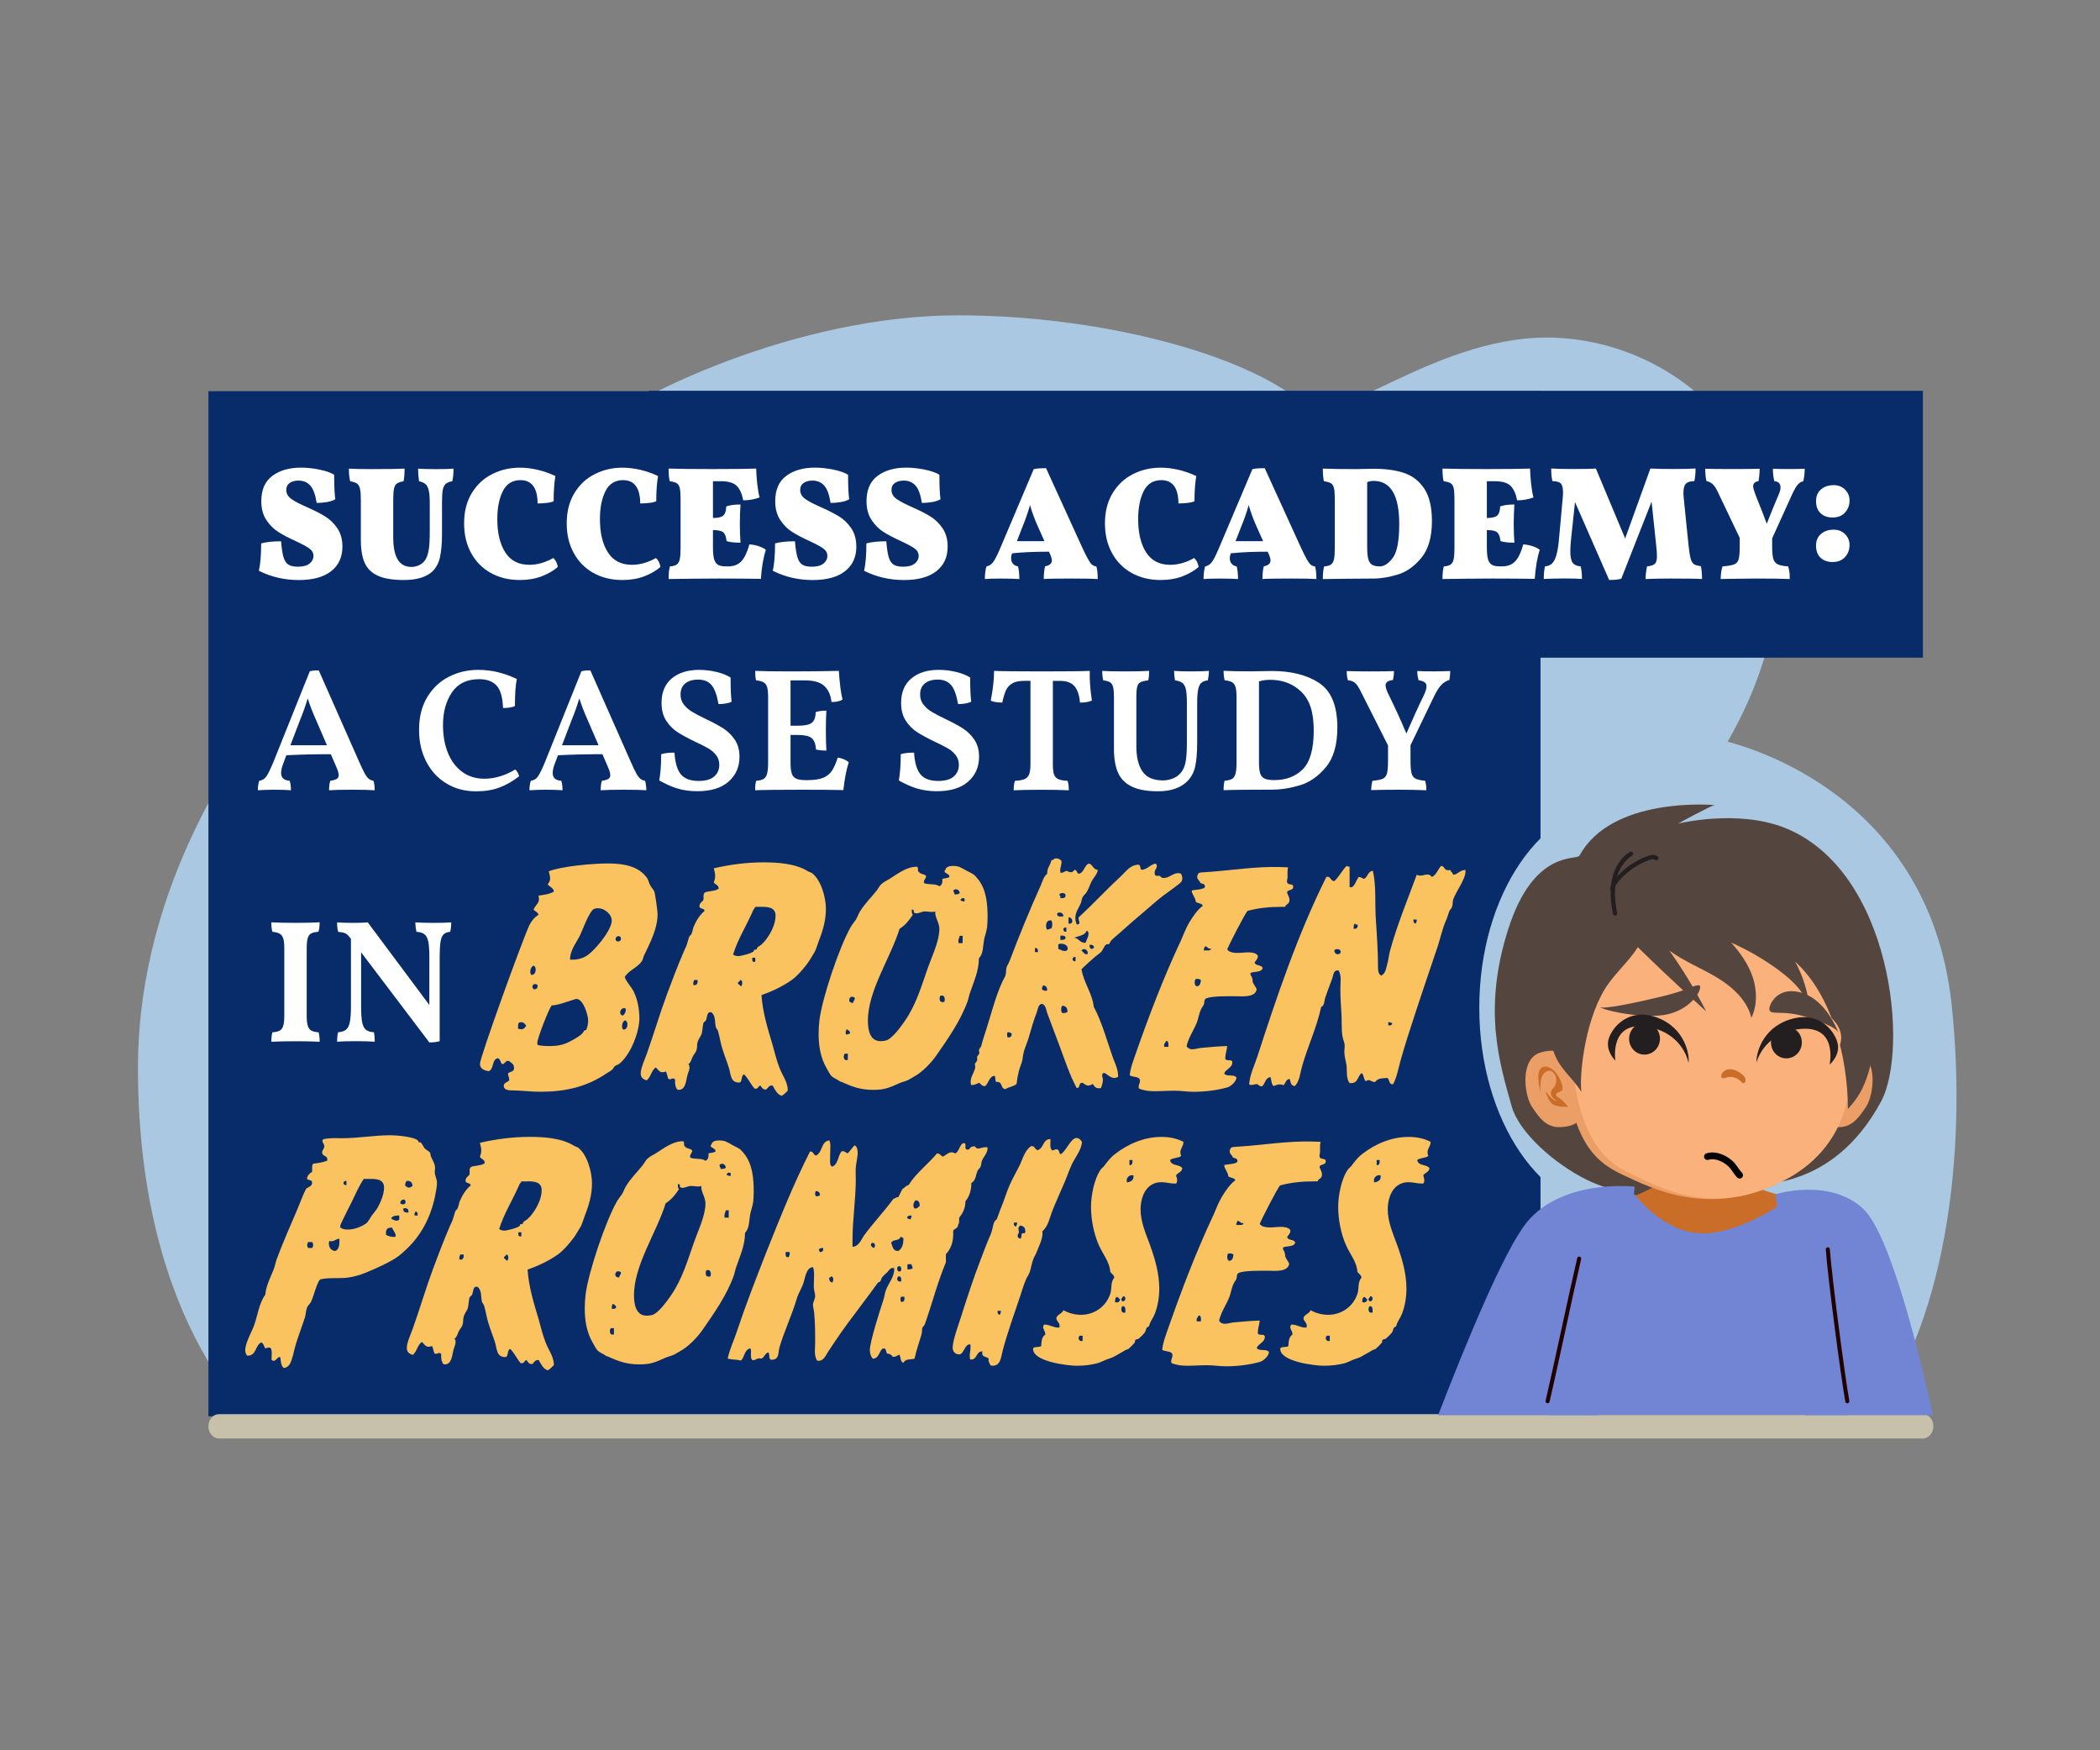 <?xml version="1.0" encoding="UTF-8"?>
<svg id="Layer_1" xmlns="http://www.w3.org/2000/svg" version="1.1" viewBox="0 0 600 500">
  <rect x="0" y="0" width="600" height="500" fill="#808080" stroke="none"/>
  <!-- Generator: Adobe Illustrator 29.6.1, SVG Export Plug-In . SVG Version: 2.1.1 Build 9)  -->
  <defs>
    <style>
      .st0 {
        fill: #7285d4;
      }

      .st1 {
        fill: #fbc260;
      }

      .st2 {
        fill: #231f20;
      }

      .st3 {
        fill: #c7c1ab;
      }

      .st4 {
        fill: #aac8e1;
      }

      .st5 {
        fill: #55453f;
      }

      .st6 {
        stroke: #000;
        stroke-miterlimit: 10;
        stroke-width: .94px;
      }

      .st6, .st7 {
        fill: #200;
      }

      .st8 {
        fill: #fff;
      }

      .st9 {
        fill: #082c69;
      }

      .st10 {
        fill: #fab17b;
      }

      .st11 {
        fill: #c96d29;
      }

      .st12 {
        fill: #eb9f67;
      }
    </style>
  </defs>
  <path class="st4" d="M75.74,408.94h454.16c.63-.5,2.58-.91,3.09-1.51,22.84-27.45,29.2-77.68,24.63-120.38-6.76-63.18-64.18-74.89-64-75.2,35.76-62.27-1.78-112.7-48.32-115.33-33.95-1.92-63.92,26.78-72.49,19.24-16.95-14.92-59.34-25.68-99.01-25.68-45.89,0-93.12,22.59-109.57,36.15-9.81,8.08-80.52,25.85-83.18,42.48-2.52,15.78-10.22,23.61-10.22,41.03,0,3.02-31.41,41.09-31.41,95.33,0,75.7,35.77,103.39,36.32,103.88Z"/>
  <rect class="st9" x="59.55" y="111.75" width="380.6" height="292.84"/>
  <path class="st3" d="M552.38,407.45c0,.96-.34,1.83-.88,2.46s-1.3,1.02-2.13,1.02H62.55c-1.66,0-3.01-1.56-3.01-3.47,0-.96.34-1.83.88-2.46.54-.63,1.3-1.02,2.13-1.02h486.83c.51,0,.98.14,1.4.4.96.58,1.61,1.74,1.61,3.08Z"/>
  <g>
    <path class="st8" d="M80.92,268.08c-.2-.63-.53-1.08-1-1.35-.47-.27-1.17-.45-2.1-.55-.2-.7-.3-1.6-.3-2.7,1.73.1,4.05.15,6.95.15,2.57,0,4.85-.05,6.85-.15,0,1.17-.12,2.07-.35,2.7-.93.07-1.63.23-2.1.5s-.79.72-.97,1.38c-.18.65-.27,1.61-.27,2.88v19.2c0,1.27.1,2.22.3,2.88.2.65.53,1.11,1,1.38.47.27,1.17.43,2.1.5.2.63.3,1.53.3,2.7-1.83-.1-4.05-.15-6.65-.15-2.87,0-5.25.05-7.15.15,0-1.17.1-2.07.3-2.7.93-.07,1.63-.23,2.1-.5.47-.27.8-.72,1-1.38.2-.65.3-1.61.3-2.88v-19.2c0-1.27-.1-2.22-.3-2.85Z"/>
    <path class="st8" d="M128.92,263.49c0,1.07-.1,1.97-.3,2.7-.8.07-1.42.3-1.85.7-.43.4-.73,1.1-.9,2.1-.17,1-.25,2.45-.25,4.35v24.1c-.8.23-1.78.35-2.95.35l-19.5-25.75v15.55c0,1.93.1,3.41.3,4.42.2,1.02.56,1.73,1.08,2.15.52.42,1.27.66,2.27.72.17.63.25,1.53.25,2.7-1.43-.1-3.2-.15-5.3-.15-2.43,0-4.25.05-5.45.15,0-1.2.1-2.1.3-2.7.97-.07,1.71-.31,2.23-.72.52-.42.88-1.14,1.1-2.17.22-1.03.32-2.5.32-4.4v-19.35l-.4-.55c-.4-.53-.81-.89-1.23-1.08-.42-.18-1.09-.33-2.02-.42-.2-.63-.3-1.53-.3-2.7,1.1.1,2.65.15,4.65.15,1.7,0,3.07-.05,4.1-.15l17.6,23.6v-13.75c0-1.9-.1-3.34-.3-4.33-.2-.98-.56-1.68-1.07-2.1-.52-.42-1.29-.66-2.32-.72-.2-.93-.3-1.83-.3-2.7,1.43.1,3.2.15,5.3.15s3.65-.05,4.95-.15Z"/>
    <path class="st1" d="M183.99,272.98c-.23.46-.23,1.01-.54,1.47-1.16,1.93-3.71,2.63-4.95,4.64.54,1.62,1.93,2.79,2.63,4.33,1.08,2.24,1.55,5.03,1.55,7.5,0,3.95-2.63,10.68-5.88,13.07-.39.23-.85.31-1.16.62-.31.23-.39.62-.62.85-.39.39-1.16.85-1.7,1.16-5.8,3.95-11.99,5.26-18.95,5.26-2.78,0-5.42-.39-8.2-.39-.93,0-2.24-.16-2.24-1.32,0-.93,1.08-.93,1.55-1.55v-.39c0-.46-.31-.85-.31-1.31v-.31c.62-.54,1.7-.39,1.7-1.47,0-1.24-.62-1.32-1.39-2.01-.15,0-.23-.08-.39-.08-.77,0-.85,1.01-1.7.93-.39-.54-.46-1.47-1.16-1.7-1.78.39-1.01,3.02-2.55,3.71-1.24-.15-2.55-.62-2.55-2.09,0-1.93,12.38-36.05,14.16-39.69.62-1.16,1.39-2.17,2.55-2.86-.15-.77-.93-1.01-1.39-1.47.39-1.24,1.55-1.7,1.55-3.09,0-.31-.08-.62-.15-.93,1.47-.23,3.09-.39,4.41-1.16-.08-1.08-1.24-1.32-1.78-2.09.39-.46.7-1.01.7-1.62,0-.77-.23-1.39-.39-2.09,3.71-1.47,12.69-2.24,16.86-2.24s8.82.62,11.29,4.25c.39.62.46,1.39.85,2.01.31.62.85,1.08,1.16,1.78.23.54.93,5.57.93,6.34,0,4.33-2.09,8.12-3.87,11.91ZM148.95,292.01c-.15,0-.46.08-.62.08-.31.31-.31.77-.31,1.16v.62c.31.08.62.15.93.15.7,0,1.08-.46,1.39-1.01-.39-.54-.7-1-1.39-1ZM152.43,275.85c-.62.31-.93,1.08-.93,1.7,0,.31.08.7.31.93h.23c.7,0,1.01-.85,1.01-1.47,0-.46-.15-1.01-.62-1.16ZM153.59,281.42c-.15-.16-.46-.31-.7-.31-.46,0-.77.31-.77.77,0,.23.15.54.31.7h.39c.46,0,.77-.31.77-.77v-.39ZM164.73,285.36c-.23,0-1.55.46-1.86.54-1.7.54-3.48,1.24-5.26,1.32-.85,1.08-4.1,9.44-4.1,10.68,0,.23.08.39.08.62,1.08.23,2.09.31,3.17.31,3.25,0,4.72-.46,7.5-2.09,1.01-.62,2.17-1.24,2.63-2.32l.62-.23c.31-.7.54-1.86.54-2.63,0-1.55-1.39-6.19-3.33-6.19ZM170.84,259.44c-.31,0-.7.08-1.01.16-1.39.46-3.4,6.11-4.1,7.58-1.16,2.32-2.86,4.25-2.86,6.96h.93c1.16,0,2.32-.31,3.4-.85,2.4-1.24,7.58-7.5,7.58-10.29,0-1.93-2.17-3.56-3.95-3.56ZM177.34,267.72c-.15-.16-.39-.31-.62-.31-.46,0-.85.39-.85.85,0,.23.15.46.31.62.15,0,.23.08.39.08.46,0,.85-.31.85-.77,0-.15-.08-.31-.08-.46ZM178.58,287.99h-.23c-.7,0-1.16.62-1.16,1.24,0,.46.31.85.77.85h.08c.39-.39.77-.93.77-1.55,0-.23-.08-.39-.23-.54ZM178.58,291.47c-.62.31-.85,1.08-.85,1.7,0,.31.08.7.31.93h.23c.7,0,1.01-.85,1.01-1.47,0-.46-.23-1.01-.7-1.16Z"/>
    <path class="st1" d="M233.81,269.19c-.39,1.01-.62,2.01-1.16,2.94-.7,1.08-1.24,2.17-2.01,3.17-1.24,1.62-2.71,3.4-4.41,4.64-2.63,1.86-5.65,3.25-8.66,4.33.31,4.87,1.78,9.59,3.17,14.23.62,2.24,1.16,4.49,2.01,6.65.77,2.01,2.32,4.02,2.32,6.19v.23c-.54.54-1.08,1.08-1.7,1.47-1.39-.39-1.93-1.78-2.63-2.94h-.31c-.93,0-1.16,1.16-1.7,1.16-.77,0-1.08-.62-1.47-1.16-.62.15-.62.93-1.39.93-.08,0-.23-.08-.31-.08-1.08-1.24-1.78-2.86-2.94-4.02-1.01.23-.39,2.32-1.47,2.32-2.48,0-2.32-2.32-2.86-4.1s-1.24-3.4-1.78-5.18c-.62-1.78-.85-3.71-1.39-5.49-.15-.39-.54-.7-.62-1.16-.31-1.39,0-3.02-1.16-4.1-.15,0-.23-.08-.39-.08-1.08,0-.85,1.7-1.31,2.4-.15.23-.46.39-.62.62-.23.46-.31,2.4-.54,3.17-.31.77-.93,1.55-1.16,2.32-.23.77-.08,1.55-.31,2.32-.23.77-.85,1.32-1.16,2.01s-.46,1.55-1.16,2.01c.23.31.31.62.31,1.01,0,.7-.46,1.55-.62,2.24-.39,1.47-.46,4.1-2.48,4.1-.15,0-.23-.08-.39-.08-.62-.85-.7-1.86-.62-2.86-.15-.16-.31-.31-.54-.31-.39,0-.62.23-1.01.23-.15,0-.31-.08-.46-.23-.23-.7-.31-1.39-.62-2.01-.31.16-.7.23-1.01.23-.85,0-1.32-.85-1.86-1.39-1.31.85-1.39,2.71-2.63,3.71-1.08-.31-1.7-.85-1.7-2.01,0-1.55,1.16-3.95,1.7-5.49,2.01-5.65,3.71-11.45,5.8-17.1,1.55-4.18,3.17-8.43,4.95-12.53.15-.39.39-.77.54-1.16.31-.7.7-2.48.93-2.86.15-.23.46-.39.54-.62.31-.54.39-1.39.62-2.01.7-1.7,1.7-3.4,3.17-4.64-.08-.85-1.47-.46-1.47-1.32,0-1.01.77-1.16,1.16-1.86v-.93c0-.31,0-.85.31-1.08.7-.54,2.94-.31,4.02-1.16,0-1.08-.93-1.08-1.39-1.78.23-.62.39-1.24.39-1.86,0-.77-.23-1.47-.39-2.17,4.64-1.08,9.36-1.7,14.16-1.7,4.18,0,9.13.31,12.76,2.55.39.23.85.31,1.16.54,2.63,2.01,3.95,7.04,3.95,10.21,0,3.33-.93,6.42-2.17,9.52ZM199.31,279.95h-.93c-.23.31-.31.7-.31,1.08,0,.15.08.23.08.39h.31c.62,0,.85-.46.85-1.01v-.46ZM217.57,259.06h-1.78c-.08.39-.39.54-.54.85-1.86,4.33-4.41,8.28-5.8,12.76.39.31.93.46,1.47.46.77,0,3.79-.77,4.33-1.32.46-.46-.15-.54.7-.54.39,0,.23-.39.46-.62.46-.46,1.01-.54,1.47-1.16.15-.23.39-.31.54-.54,1.62-1.93,3.17-4.8,3.17-7.35,0-2.4-2.09-2.55-4.02-2.55ZM211.45,279.95c0,.46-.62.46-.62.93,0,.08.08.16.08.23.39.08.46.54.85.62.23-.23.31-.62.31-.93,0-.39-.15-.85-.62-.85ZM215.79,273.6h-.85v.46c0,.39,0,.7.46.7h.39v-1.16Z"/>
    <path class="st1" d="M282,265.01c-.15,1.16-.62,2.32-.85,3.48-.31,1.7-.15,3.95-1.47,5.26,0,3.71-1.47,6.65-2.63,10.13-.23.7-.31,1.31-.54,2.01-2.01,5.65-5.65,10.83-9.05,15.71-1.47,2.09-3.87,4.56-6.03,5.8-.46.31-1.01.54-1.47.85-.77.54-2.01.77-2.94,1.16-3.02,1.32-4.1,1.93-7.58,1.93s-5.88-.85-8.9-2.24c-.31-.16-.39,0-.62-.23-.7-.54-1.7-.85-2.32-1.47-.54-.46-1.08-1.7-1.47-2.32-1.7-2.94-2.24-6.34-2.24-9.67,0-1.32.08-2.63.23-3.95.77-6.34,5.72-21.04,8.97-26.69.39-.7,1.01-1.39,1.47-2.09.46-.77.7-1.62,1.16-2.32,1.32-2.17,3.09-3.87,4.64-5.8.54-.62.85-1.47,1.47-2.01.7-.62,1.55-1.01,2.32-1.47,2.32-1.47,4.87-3.48,7.74-3.48.7,0,.08,1.24.62,1.47.46.7,1.55.54,2.09,1.16,0,.77-.62,1.01-.62,1.7v.31c1.16.62,3.4.08,4.33.93.93-.23,1.01-1.32.93-2.09.7-.23,1.39-.15,2.01-.54v-.15c0-.77-1.39-.93-1.39-1.47,0-.15.15-.31.23-.39.23-1.01,1.31-1.16,2.17-1.16,1.86,0,2.4.54,3.95,1.39,1.62.85,2.01.85,3.17,2.32,2.48,3.02,2.79,7.27,2.79,10.99,0,1.01-.08,1.93-.15,2.94ZM242.24,300.99h-.85c-.23.23-.31.62-.31.93,0,.46.23.93.77.93.15,0,.23-.08.39-.08v-1.78ZM242.86,295.11c0-.62-.46-.77-.93-1.08-.23.31-.31.7-.31,1.08,0,.16.08.23.08.39h.15c.31,0,.77-.08,1.01-.31v-.08ZM244.25,285.05c-.23-.16-.46-.31-.77-.31-.54,0-.85.46-.85.93,0,.62.54.85,1.08.85.08-.54.54-.85.54-1.39v-.08ZM267.23,260.37c-.23.08-.54.15-.85.15-.7,0-1.39-.15-2.09-.15-.93,0-1.62.54-2.48.54-.23,0-.46-.08-.7-.23,0-.31,0-.85-.46-.85h-.15v.39c0,.39.08.77.31,1.08-1.01,1.55-2.17,3.02-3.79,4.02-2.55,8.28-9.05,17.64-9.05,26.23,0,2.48.46,5.88,3.64,5.88.46,0,.93-.08,1.39-.16,1.86-.39,4.41-4.02,5.49-5.57,3.25-4.64,4.8-10.06,6.65-15.32,1.16-3.33,3.25-7.5,3.25-11.06,0-1.78-1.39-3.4-1.16-4.95ZM268.85,284.43l-.23.08c-.15.31-.15.54-.15.85,0,.62.31.93.93.93.15,0,.23-.08.39-.08.08-.23.15-.46.15-.7,0-.7-.46-1.32-1.08-1.08ZM274.19,255.11c0-.54-.46-1.08-1.08-1.08-.23,0-.54.16-.7.31v.15c0,.39.31.54.31,1.01h.39c.39,0,.77-.08,1.08-.31v-.08ZM275.04,269.42v-2.09h-.85c-.08.54-.39,1.01-.39,1.55,0,.16.08.39.08.54h1.16ZM275.58,256.66l-.31-.08c-.39-.08-.77.16-.85.62.31.08.54.31.93.31h.23v-.85Z"/>
    <path class="st1" d="M337.47,251.94c-.23.46-4.49,3.4-5.26,4.02-1.7,1.31-3.25,2.71-4.87,4.1-2.4,2.01-4.72,4.02-7.04,6.11-.93.85-1.93,1.62-2.86,2.55-.23.23-.31.77-.54.93-.23.16-.7,0-.93.23-.62.54-.77,1.47-1.39,2.09-.46.46-1.01.77-1.47,1.16-1.39,1.16-2.79,2.48-4.1,3.71.54,3.79,3.09,6.88,3.48,10.75,2.48,4.64,3.79,9.83,5.57,14.78.62,1.62,1.39,3.17,1.39,4.95v.31c-.31.15-.7.31-1.08.31-1.16,0-1.93-1.08-2.94-1.47-.31.08-.54.39-.54.7,0,.46.23.85.23,1.32,0,.7-.31,1.7-.54,2.32-.16,0-.39.08-.54.08-.93,0-1.39-.46-1.78-1.24-.39.23-.85.46-1.31.46-.62,0-1.16-.46-1.62-.77h-.23c-1,0-.39,1.55-1.47,1.47-2.09-3.87-3.4-8.05-4.95-12.15-1.16-3.09-2.32-6.19-3.48-9.28-.31-.93-.39-2.24-1.47-2.63-1.16.23-1.16,1.47-1.47,2.32-.93,2.4-1.62,4.8-2.32,7.27-.39,1.39-1.01,2.63-1.39,4.02-.31,1.01-.31,2.17-.62,3.17-.15.54-.39.93-.54,1.47-.46,1.47-.77,3.09-.93,4.64-.85.77-2.24.85-3.17,1.47-1.55,0-.7-2.32-2.63-2.01-.46-.39-.08-1.39-.54-1.78-1.55.23-1.62,2.09-2.63,2.94h-.23c-.77,0-.93-.54-1.47-.93-.7.23-1.24.62-2.01.62h-.31c-.08-.31-.15-.54-.15-.85,0-1.47,1.01-2.71,1.31-4.1.08-.31-.08-.62-.08-.93,0-.46.46-.7.62-1.08.08-.16,0-.7,0-.93,0-.46.46-.7.62-1.08.08-.15-.08-.7-.08-.93,0-.46.46-.77.62-1.16.15-.54.31-1.16.46-1.7.31-1.08.7-2.09,1.01-3.17,1.47-4.56,2.63-9.36,4.64-13.69.31-.62.62-1.08.85-1.7.23-.77.08-1.55.31-2.32.23-.62.62-1.16.85-1.78,2.79-7.35,5.72-14.54,8.97-21.74.46-1.08.77-2.4,1.78-3.17v-.23c0-1.55.93-2.24,1.16-3.56.23-.23.77-.15.85-.54.16,0,.39-.08.54-.08.62,0,1,.23,1.47.62l.08.39c0,.85-.39,1.62-.39,2.48,0,.23.08.39.08.62h.23c.62,0,.93-.39,1.47-.54.39.15.93.39,1.32.39.46,0,.77-.39,1-.7.7.08.62.85,1.16,1.16,1.62-.31,1.55-2.4,2.94-2.94,1.16.23,1.16,1.78,2.55,1.78-.15,1.24-1.08,2.09-1.7,3.17-.54,1.01-.85,2.17-1.47,3.17-.31.54-.85.93-1.16,1.47-.31.54-.31,1.24-.54,1.78-.62,1.47-1.55,2.48-1.55,4.18,0,.62.16,1.24.39,1.86.31,0,.77-.08.77-.46,0-.46-.23-.77-.23-1.24v-.31c4.18-3.87,8.05-8.05,12.22-11.91,1.47-1.39,2.48-2.94,4.64-3.17h.16c.85,0,.39,1.24,1.01,1.47,1.78-.15,2.4-1.55,4.02-1.78.16.15.31.46.31.7,0,.62-.62,1.08-.62,1.86,0,1.01.31.93,1.16.93.77,0,.31.62,1.47.62,1.47,0,2.63-1.39,4.1-1.39.31,0,.62.08.85.23.15.39.31.85.31,1.32,0,.39-.16.7-.31,1.01ZM289.04,295.19c-.31-.08-.54-.31-.93-.31h-.23c-.08.23-.15.46-.15.7s.08.54.15.77h.31c.54,0,.85-.31.85-.85v-.31ZM296.55,271.98v-.31c0-.46-.15-.85-.7-.85h-.15v1.16h.85ZM299.18,282.73c0-.77-.39-1.16-1.16-1.24-.08.31-.31.54-.31.93v.23c.31.23.7.39,1.08.39.15,0,.23-.08.39-.08v-.23ZM300.34,262.93h-.31c-.85,0-1.16.85-1.16,1.55,0,.39.08.77.31,1.08h.08c.39,0,.7-.31,1.08-.31.23-.23.31-.77.31-1.16s-.08-.93-.31-1.16ZM303.82,261.77v-.08c0-.62-.46-1.01-1.08-1.01-.23,0-.54.08-.7.23v.23c0,.62.62.7,1.08.7l.7-.08ZM303.12,269.58c-.16,0-.31,0-.46.08-.23,0-.31.16-.31.39,0,.39.08.62,0,1.01.62.23,1.24.62,1.86.62.31,0,.54-.08.77-.31,0-.15.08-.23.08-.39,0-1.01-1.08-1.39-1.93-1.39ZM303.51,255.11c-.39,0-.85.16-.85.62.39.08.31.62.31.85h.39c.46,0,1.08-.08,1.08-.7s-.39-.77-.93-.77ZM304.36,267.57c-.31-.23-.62-.31-1.01-.31-.15,0-.23.08-.39.08v1.16h.39c.46,0,1.16-.08,1.08-.7l-.08-.23ZM304.98,288.92c0-1.01-.46-1.55-1.47-1.62-.23.23-.31.77-.31,1.08s.08.77.31,1.01h.39c.39,0,.77-.08,1.08-.31v-.15ZM304.67,266.18v-1.16l-.23-.08c-.31,0-.62.23-.62.62s.31.62.62.62h.23ZM305.44,262.08h-.15v1.78h.31c.46,0,.77-.23.77-.7,0-.54-.39-1.08-.93-1.08ZM307.3,274.53v-1.16h-.23c-.31,0-.62.23-.62.62s.31.62.62.62l.23-.08ZM310.47,265.87c-.46,1.39-2.32,1.47-3.48,2.01,1.32.23,1.62,1.55,3.17,1.47.23-.85.85-1.7.85-2.63,0-.39-.16-.7-.54-.85ZM310.78,272.21c0-.54-.46-1.08-1.08-1.08-.39,0-.62.23-.7.54.62.15.62.93,1.39.93.08,0,.31-.08.39-.08v-.31ZM312.56,270.66c0-.54-.46-.77-.93-.77h-.31v.39c0,.39.15.77.62.77.23,0,.39-.08.54-.23l.08-.16Z"/>
    <path class="st1" d="M367.72,254.96c.23.7.7,1.39.7,2.09,0,1.39-1.08,1.16-1.24,2.01h-1.16c-3.25,0-6.5.31-9.59,1.16-.77.85-5.18,9.44-5.8,10.99.54.93,2.17,1.01,3.09,1.01s1.93-.16,2.86-.16,2.24.08,2.79.93v.31c0,.7-.62,1.08-.93,1.7.39,1.01,1.86.54,2.32,1.47-.16,1.39-2.55,1-3.48,1.47v.31c0,.46.62.85.62,2.09,0,.54.93,1.62,1.16,2.24-.39,2.48-4.18,2.01-5.96,2.01-2.01,0-6.5-.08-8.28.54-.93.31-.62,1.08-.85,1.78-.23.54-.62.93-.85,1.47-.54,1.16-.7,2.48-1.16,3.71-.93,2.32-2.32,4.18-2.94,6.73.31.62.93.93,1.62.93.85,0,1.62-.31,2.48-.39,2.48-.23,5.03-.46,7.5-.54-.08,1.16-.54,2.32-.54,3.48,0,1.08,2.01.08,2.01,1.16,0,1.62-1.78,1.86-2.32,3.17.62,1.08,2.79.15,3.48,1.16.08,1.08-1.62,2.63-2.63,2.86-3.02.85-6.5,1.24-9.67,1.24-1.78,0-3.64-.31-5.42-.31s-3.71.15-5.57.15c-1.55,0-3.09-.15-4.56-.77,0-.15-.08-.31-.08-.46,0-.62.39-1.16.39-1.78,0-1.32-2.17-.93-2.94-1.55.23-2.24,1.08-4.25,1.78-6.34,3.79-10.83,7.89-21.58,12.76-31.95.85-1.86,1.47-3.71,2.55-5.49,1-1.62,2.24-3.48,3.79-4.64-.23-.77-1.47-.62-2.01-1.16-.08-1.24-1.08-2.01-1.16-3.17.7-.31,3.79-.23,3.79-1.16,0-1.16-1.47-.54-1.47-1.47-.46-.31-.77-.93-.77-1.47l.15-.23c-.08-1.01,1.39-.85,2.09-.93,7.27-.46,14.39-1.7,21.66-1.47l2.09.08c-.23.93-.15,1.78-.15,2.71,0,.46-.16.85-.16,1.32,0,1.24,1.78.46,1.78,1.47,0,1.32-1.62.7-1.78,1.7ZM333.83,299.05v-.77c0-.39-.08-.93-.62-.93-.23.46-.62.77-.62,1.31,0,.16.08.23.08.39h1.16ZM342.11,279.64h-.46c-.23.23-.31.7-.31,1s.08.77.31,1.01l.31.08c.93.08,1.08-1.08,1.16-1.78-.31-.23-.7-.31-1.01-.31ZM345.59,270.97c-.54,0-.62-.62-1.24-.62h-.08c-.08.31-.31.62-.31.93v.23h1.01c.39,0,1.01,0,1.01-.54h-.39Z"/>
    <path class="st1" d="M415.21,256.89c-.23.62-.08,1.47-.31,2.09-.15.54-.62.85-.85,1.39-.31.85-.54,1.78-.93,2.63-1.01,2.32-1.55,4.87-2.32,7.27-2.94,8.67-5.88,17.33-8.66,26.07-.7,2.24-1.39,4.49-2.01,6.73s-1.01,4.56-2.09,6.65h-.23c-1.08,0-.7-1.47-1.47-1.78-1.39.15-2.48-.08-3.48,1.16-.85,0-1.32-.54-1.86-.54-.31,0-.54.16-.77.31-.7-.62-.46-1.7-1.16-2.32-1.24.85-1.01,2.86-3.02,2.86h-.46c-1.01-1.39-.7-3.33-.85-4.95-.16-1.16-.54-2.32-.62-3.48-.08-.7.08-1.47.08-2.17,0-1.01-.46-1.7-.62-2.71-.39-2.09-.15-4.33-.31-6.42-.16-2.4-.31-4.87-.31-7.27,0-.85.08-1.62.08-2.48,0-.93-.08-1.93-.62-2.71h-.31c-1.16,0-1.16,1.47-1.47,2.32-.7,1.86-1.39,3.64-2.01,5.49-.31.85-.15,2.24-1.16,2.63-1.24,5.88-3.87,11.29-5.49,17.1-.54,1.86-.62,4.02-2.01,5.49-1.16,0-1.24-1.16-1.47-2.01-1.08,0-1.16,1.16-1.78,1.78-.31-.16-.7-.23-1.08-.23-.62,0-1.16.23-1.78.46-.62-.54-.62-1.78-.85-2.55-1.47.15-1.47,1.7-2.32,2.55-.16,0-.23.08-.39.08-.54,0-.7-.62-1.24-.62s-1.08.23-1.62.23c-.23,0-.39-.08-.54-.23.23-2.79,1.47-5.26,2.32-7.81,5.65-17.41,11.53-34.89,19.73-51.37.08,0,.23-.08.31-.08,1.01,0,.93,1.32,2.01,1.24,1.39-1.32,2.17-3.02,3.48-4.33.23.15.54.23.85.23v5.8c.16.08.23.08.39.08,1.01,0,1.55-2.24,2.24-2.94.7,0,.93.39,1.47.54,1.16-.54,1.08-2.17,2.55-2.32,1.01,4.49.54,9.36.85,13.93s.62,9.21.62,13.77c0,.85.08,1.7.85,2.24,1.32-.46,1.47-2.17,1.78-3.25.39-1.32.46-2.71.85-4.02,2.01-7.27,4.95-14.39,7.58-21.51.31.15.62.23,1.01.23.7,0,1.39-.31,2.09-.31.54,0,.93.31,1.24.7,1.31-.62,1.7-2.17,2.63-3.17,1.01.08.85,1.24,1.93,1.24.23,0,.39,0,.62-.08.23.46.77.85.93,1.39,1.39-.15,1.86-1.39,3.48-1.39v.46c0,2.17-2.71,5.72-3.48,7.89ZM382.1,271.13c-.31,0-.62.08-.85.31v.08c0,.62.39,1.08,1.01,1.08.23,0,.54-.16.7-.31,0-.16.08-.23.08-.39,0-.54-.46-.77-.93-.77ZM387.91,264.16h-.08c-.31,0-.54-.16-.77-.31-.23.31-.31.7-.31,1.08v.39h.31c.54,0,.85-.31.85-.85v-.31ZM396.88,292.01h-.23v.85l.31.08c.39,0,.77-.15.85-.62-.31-.08-.54-.31-.93-.31ZM404.77,262.69h-.93v.31c0,.39.15.77.62.85.08-.31.31-.46.31-.85v-.31Z"/>
    <path class="st1" d="M124.51,340.57c-1.01,6.11-3.79,11.99-8.35,16.25-1.08,1.01-2.24,2.09-3.56,2.86-1.32.77-2.63,1.47-4.02,2.09-2.86,1.32-5.8,2.71-8.97,3.17-2.71.39-5.42-.08-8.12.54-.93.77-1.93,5.03-2.63,6.42-.31.62-.93,1.01-1.16,1.7-.31.85-.31,1.78-.54,2.63-1.08,3.4-2.48,6.65-3.25,10.13-.08.39-.15.77-.31,1.16-.39,1.39-.85,3.17-2.55,3.25-.77-.54-.85-2.09-.93-2.94-.08-.08-.15-.16-.31-.16-.54,0-.93,1.08-1.62,1.08-.23,0-.46-.15-.62-.31,0-.85.39-3.48-.62-3.48-.39,0-.77.15-1.16.23-.39-.54-.46-1.47-1.16-1.7-1.78.85-1.31,3.87-4.02,3.79-.39-.46-.54-1.01-.54-1.62,0-2.01,1.86-5.18,2.55-7.12,1.01-2.79,1.39-6.27,3.17-8.67.23-2.79,1.7-5.26,2.63-7.89.23-.7.31-1.32.54-2.01,1.7-4.64,3.71-9.13,5.65-13.69.85-1.93,1.86-4.8,2.79-6.58.31-.54,1.78-.7,1.78-1.78,0-1.01-1.01-.62-1.47-1.16.08-.93.7-1.55,1.47-2.01v-1.16c0-.39,0-.85.31-1.16,1.39-.15,2.71-.39,4.02-.85v-.39c0-1.16-1.47-.85-1.47-1.93,0-.77.62-1.08.62-1.78,0-.62-.54-1.08-.54-1.55,0-.23.08-.31.23-.46,1.7-.46,3.56-.31,5.34-.31,4.64,0,9.21-.85,13.85-.85,1.62,0,6.65.39,7.81,1.47.54.46-.23.54.7.54.39,0,1.01,1.47,1.31,1.78.39.39,1.24.77,1.47,1.16.23.39.15.77.31,1.16.46,1.08,1.16,2.01,1.16,3.25,0,.39-.08.77-.08,1.16,0,1.01.62,1.93.62,3.02,0,.85-.15,1.86-.31,2.71ZM89.16,354.81h-1.16c-.08.31-.23.54-.23.85s.15.54.23.85h1.16c.23-.23.31-.54.31-.85s-.08-.62-.31-.85ZM96.97,353.88c-.93,0-1.39.7-2.24.7-.23,0-.39,0-.62-.08-.08.23-.15.46-.15.77,0,1.08.7,2.09,1.86,2.09,1.08-.46,1.16-1.86,1.16-2.86v-.62ZM105.71,336.78h-1.78c-1.39,2.09-2.4,4.41-3.48,6.65-.46,1.01-3.25,6.27-3.25,6.81,0,.16,0,.31.08.46.62.46,1.39.54,2.09.54,1.86,0,3.64-.7,5.18-1.7.54-.31,1.32-1.78,1.7-2.32.54-.77,1.24-1.47,1.7-2.32.85-1.55,1.78-3.79,1.78-5.57,0-2.48-2.09-2.55-4.02-2.55ZM98.98,338.56v-1.16l-.15-.08c-.31,0-.7.23-.7.62s.39.62.7.62h.15ZM112.06,350.71h-.39c-1.01,0-1.39.54-1.39,1.47v.54c.62.39,1.31.62,2.09.62h.54c.08-.08.15-.23.15-.39,0-.7-.85-1.55-1.01-2.24ZM114.07,347.23c-.77,0-1.93,0-2.32.85.46.31,1.01.62,1.55.62.31,0,.54-.08.77-.31v-1.16ZM115.85,343.36c0-.39-.15-.7-.54-.7-.46,0-.93.46-.93.93v.15c.15.16.46.31.7.31s.62-.15.77-.31v-.39ZM116.7,345.99c0-.62-.46-.85-1.01-.85-.15,0-.31.08-.46.08v.31c0,.62.46.85,1.01.85h.46v-.39ZM116.31,337.32l-.15.08c-.23.31-.39.62-.39,1.01,0,.15.08.23.08.39.31.23.62.46,1.01.46s.7-.23,1.01-.46c-.08-1.01-.54-1.47-1.55-1.47ZM119.33,347.23v-.31c0-.39-.15-.77-.62-.85-.08.31-.31.54-.31.93,0,.08.08.16.08.23h.85Z"/>
    <path class="st1" d="M166.98,347.61c-.39,1.01-.62,2.01-1.16,2.94-.7,1.08-1.24,2.17-2.01,3.17-1.24,1.62-2.71,3.4-4.41,4.64-2.63,1.86-5.65,3.25-8.66,4.33.31,4.87,1.78,9.59,3.17,14.23.62,2.24,1.16,4.49,2.01,6.65.77,2.01,2.32,4.02,2.32,6.19v.23c-.54.54-1.08,1.08-1.7,1.47-1.39-.39-1.93-1.78-2.63-2.94h-.31c-.93,0-1.16,1.16-1.7,1.16-.77,0-1.08-.62-1.47-1.16-.62.15-.62.93-1.39.93-.08,0-.23-.08-.31-.08-1.08-1.24-1.78-2.86-2.94-4.02-1.01.23-.39,2.32-1.47,2.32-2.48,0-2.32-2.32-2.86-4.1s-1.24-3.4-1.78-5.18c-.62-1.78-.85-3.71-1.39-5.49-.15-.39-.54-.7-.62-1.16-.31-1.39,0-3.02-1.16-4.1-.15,0-.23-.08-.39-.08-1.08,0-.85,1.7-1.31,2.4-.15.23-.46.39-.62.62-.23.46-.31,2.4-.54,3.17-.31.77-.93,1.55-1.16,2.32-.23.77-.08,1.55-.31,2.32-.23.77-.85,1.32-1.16,2.01s-.46,1.55-1.16,2.01c.23.31.31.62.31,1.01,0,.7-.46,1.55-.62,2.24-.39,1.47-.46,4.1-2.48,4.1-.15,0-.23-.08-.39-.08-.62-.85-.7-1.86-.62-2.86-.15-.16-.31-.31-.54-.31-.39,0-.62.23-1.01.23-.15,0-.31-.08-.46-.23-.23-.7-.31-1.39-.62-2.01-.31.16-.7.23-1.01.23-.85,0-1.32-.85-1.86-1.39-1.31.85-1.39,2.71-2.63,3.71-1.08-.31-1.7-.85-1.7-2.01,0-1.55,1.16-3.95,1.7-5.49,2.01-5.65,3.71-11.45,5.8-17.1,1.55-4.18,3.17-8.43,4.95-12.53.15-.39.39-.77.54-1.16.31-.7.7-2.48.93-2.86.15-.23.46-.39.54-.62.31-.54.39-1.39.62-2.01.7-1.7,1.7-3.4,3.17-4.64-.08-.85-1.47-.46-1.47-1.32,0-1.01.77-1.16,1.16-1.86v-.93c0-.31,0-.85.31-1.08.7-.54,2.94-.31,4.02-1.16,0-1.08-.93-1.08-1.39-1.78.23-.62.39-1.24.39-1.86,0-.77-.23-1.47-.39-2.17,4.64-1.08,9.36-1.7,14.16-1.7,4.18,0,9.13.31,12.76,2.55.39.23.85.31,1.16.54,2.63,2.01,3.95,7.04,3.95,10.21,0,3.33-.93,6.42-2.17,9.52ZM132.48,358.37h-.93c-.23.31-.31.7-.31,1.08,0,.15.08.23.08.39h.31c.62,0,.85-.46.85-1.01v-.46ZM150.74,337.48h-1.78c-.08.39-.39.54-.54.85-1.86,4.33-4.41,8.28-5.8,12.76.39.31.93.46,1.47.46.77,0,3.79-.77,4.33-1.32.46-.46-.15-.54.7-.54.39,0,.23-.39.46-.62.46-.46,1.01-.54,1.47-1.16.15-.23.39-.31.54-.54,1.62-1.93,3.17-4.8,3.17-7.35,0-2.4-2.09-2.55-4.02-2.55ZM144.62,358.37c0,.46-.62.46-.62.93,0,.08.08.16.08.23.39.08.46.54.85.62.23-.23.31-.62.31-.93,0-.39-.15-.85-.62-.85ZM148.96,352.02h-.85v.46c0,.39,0,.7.46.7h.39v-1.16Z"/>
    <path class="st1" d="M215.18,343.43c-.15,1.16-.62,2.32-.85,3.48-.31,1.7-.15,3.95-1.47,5.26,0,3.71-1.47,6.65-2.63,10.13-.23.7-.31,1.31-.54,2.01-2.01,5.65-5.65,10.83-9.05,15.71-1.47,2.09-3.87,4.56-6.03,5.8-.46.31-1.01.54-1.47.85-.77.54-2.01.77-2.94,1.16-3.02,1.32-4.1,1.93-7.58,1.93s-5.88-.85-8.9-2.24c-.31-.16-.39,0-.62-.23-.7-.54-1.7-.85-2.32-1.47-.54-.46-1.08-1.7-1.47-2.32-1.7-2.94-2.24-6.34-2.24-9.67,0-1.32.08-2.63.23-3.95.77-6.34,5.73-21.04,8.97-26.69.39-.7,1.01-1.39,1.47-2.09.46-.77.7-1.62,1.16-2.32,1.32-2.17,3.09-3.87,4.64-5.8.54-.62.85-1.47,1.47-2.01.7-.62,1.55-1.01,2.32-1.47,2.32-1.47,4.87-3.48,7.74-3.48.7,0,.08,1.24.62,1.47.46.7,1.55.54,2.09,1.16,0,.77-.62,1.01-.62,1.7v.31c1.16.62,3.4.08,4.33.93.93-.23,1.01-1.32.93-2.09.7-.23,1.39-.16,2.01-.54v-.15c0-.77-1.39-.93-1.39-1.47,0-.16.15-.31.23-.39.23-1.01,1.31-1.16,2.17-1.16,1.86,0,2.4.54,3.95,1.39,1.62.85,2.01.85,3.17,2.32,2.48,3.02,2.79,7.27,2.79,10.99,0,1.01-.08,1.93-.15,2.94ZM175.41,379.41h-.85c-.23.23-.31.62-.31.93,0,.46.23.93.77.93.15,0,.23-.08.39-.08v-1.78ZM176.03,373.53c0-.62-.46-.77-.93-1.08-.23.31-.31.7-.31,1.08,0,.16.08.23.08.39h.15c.31,0,.77-.08,1.01-.31v-.08ZM177.42,363.47c-.23-.16-.46-.31-.77-.31-.54,0-.85.46-.85.93,0,.62.54.85,1.08.85.08-.54.54-.85.54-1.39v-.08ZM200.4,338.79c-.23.08-.54.15-.85.15-.7,0-1.39-.15-2.09-.15-.93,0-1.62.54-2.48.54-.23,0-.46-.08-.7-.23,0-.31,0-.85-.46-.85h-.15v.39c0,.39.08.77.31,1.08-1.01,1.55-2.17,3.02-3.79,4.02-2.55,8.28-9.05,17.64-9.05,26.23,0,2.48.46,5.88,3.64,5.88.46,0,.93-.08,1.39-.16,1.86-.39,4.41-4.02,5.49-5.57,3.25-4.64,4.8-10.06,6.65-15.32,1.16-3.33,3.25-7.5,3.25-11.06,0-1.78-1.39-3.4-1.16-4.95ZM202.02,362.85l-.23.08c-.15.31-.15.54-.15.85,0,.62.31.93.93.93.15,0,.23-.08.39-.08.08-.23.15-.46.15-.7,0-.7-.46-1.32-1.08-1.08ZM207.36,333.53c0-.54-.46-1.08-1.08-1.08-.23,0-.54.16-.7.31v.15c0,.39.31.54.31,1.01h.39c.39,0,.77-.08,1.08-.31v-.08ZM208.21,347.84v-2.09h-.85c-.08.54-.39,1.01-.39,1.55,0,.16.08.39.08.54h1.16ZM208.76,335.08l-.31-.08c-.39-.08-.77.16-.85.62.31.08.54.31.93.31h.23v-.85Z"/>
    <path class="st1" d="M282.17,327.96c0,1.55-1.24,2.48-1.7,3.87-.15.46-.08,1.01-.31,1.47-.23.46-.62.7-.85,1.16-.54,1.16-.46,2.79-1.78,3.48,0,1.93-.46,3.71-1.7,5.26,0,1.78-.62,3.25-1.78,4.64v.77c0,.39,0,.93-.31,1.24,0,1.08-.93,1.01-1.39,1.7v1.01c0,2.17-.62,4.18-2.09,5.72v2.32c-2.32,5.57-3.87,11.45-5.8,17.1-.46,1.39-.46.77-.85,1.47-.23.39-.15,1.47-.31,2.01-.7,2.32-1.47,4.56-2.01,6.96-1.16.31-2.48-.08-3.17,1.16-.93-.23-.7-1.62-1.16-2.32-.62.23-.93.62-1.62.62-.15,0-.23-.08-.39-.08-.23-.62-.93-.77-1.47-.85-.39-.39-.23-1.47-.93-1.47-1.31,0-1.16,2.94-3.17,2.94-.62-.7-.85-1.55-.85-2.48,0-2.32,2.94-11.53,3.79-14.08.39-1.08.46-2.17.85-3.17.77-1.93,2.32-3.64,2.32-5.8v-.31c-.15-.08-.31-.08-.46-.08-.7,0-1.08.77-1.55,1.24-.46.46-1.08.93-1.47,1.47-.23.31-.31.93-.54,1.16-.15.16-.46.16-.62.31-.15.16-1.16,1.62-1.47,2.01-1.78,2.32-3.4,4.64-5.18,6.96-2.71,3.48-5.18,7.12-7.58,10.75-.7,1.08-1.24,2.63-2.79,2.63-.15,0-.23-.08-.39-.08-.93-1.55-.54-3.33-.54-5.03,0-2.94,0-6.03-.31-8.9-.08-.7-.31-1.32-.31-2.01,0-.85.62-1.62.62-2.48,0-.77-.39-1.7-.39-2.71s.08-2.01.08-3.02c0-.85,0-1.78-.31-2.55-2.09.15-2.24,3.4-2.86,4.95-.54,1.39-1.39,2.71-1.78,4.1-1.39,4.72-3.56,9.21-4.95,13.93-.39,1.47,0,3.33-2.01,3.48h-.23c-1.01,0-.39-1.62-.93-2.09-1.01.23-1.08,1.47-2.01,1.78-.15-.08-.39-.08-.54-.08-.77,0-1.24.54-1.7.54-.93,0-.7-1.7-.7-2.24,0-.39.08-.85-.23-1.16-1.7.39-1.55,2.48-2.63,3.48-1.24-.31-2.55-.23-3.79-.54.54-2.71,1.78-5.18,2.63-7.81,2.55-7.66,5.49-15.16,8.43-22.67,3.87-9.67,7.74-19.42,12.46-28.7,1.01-.08.93,1.01,1.7,1.16,1.93-.85,1.39-4.02,3.79-4.33.31.54.31,1.08.31,1.7,0,1.39-.08,2.86-.08,4.25,0,.54,0,1.32.62,1.55,1.7-.62,1.62-3.09,2.63-4.33l.31-.08c.62-.08.93.46,1.47.62.77-.7,1.24-1.62,2.01-2.32.7.46.85,1.32.85,2.09,0,1.47-.46,2.86-.54,4.33-.08,1.08,0,2.24,0,3.33,0,5.65-.93,11.45-.93,17.17v2.09c1.78-.08,2.4-1.93,3.25-3.17,2.63-3.64,5.72-6.81,8.35-10.44.54-.16.77-.62,1.47-.54l1.16-2.32c.62-.31,1.01-1.01,1.78-1.16,2.17-3.48,5.57-5.96,8.12-9.05.85,0,1.01.62,1.7.93.77-.39,1.55-1.24,2.48-1.24.39,0,.7.15,1.01.31,1.24-.46,1.31-2.94,2.55-2.94.54,0,.39.77.39,1.16,0,.54.15.7.62.7.85,0,.46-.93,1.86-.93.54,0,.46.62,1.01.62.77,0,1.55-.39,2.32-.39.15,0,.39.08.54.08v.15ZM225.62,357.67h-1.16v.46c0,.46,0,1.01.62,1.01h.23c.23-.31.31-.7.31-1.08v-.39ZM233.12,340.26c-.15.16-.23.46-.23.7s.08.62.23.77h.23c.31,0,.7-.08.93-.31,0-.7-.46-1.16-1.16-1.16ZM235.21,356.51h-.23c-.31,0-.7.08-.93.31l-.08.08c0,.31.15.54.31.77h.15c.54,0,.77-.39.77-.85v-.31ZM237.45,364.63c-.08.31-.31.31-.54.31v.31c0,.62.31.93.85,1.16.23-.23.31-.62.31-.93,0-.39-.15-.85-.62-.85ZM249.29,355.04h-.15c-.15.15-.31.31-.31.54,0,.46.46.77.85.93.23-.15.31-.54.31-.77,0-.39-.23-.7-.7-.7ZM258.11,353.65c-.31,0-.46-.31-.7-.31h-.15c-.23,1.24-2.24.62-2.63,1.7.39,1.08.54,2.4,2.01,2.32,1.24-.7,1.47-2.17,1.47-3.4v-.31ZM256.87,361.69l-.23.08c-.23.15-.31.46-.31.7,0,.39.23.77.7.77l.23-.08c.23-.15.23-.46.23-.7,0-.39-.15-.77-.62-.77ZM257.49,365.64c0-.46,0-1.01-.62-1.01h-.23c-.15.16-.31.46-.31.7,0,.46.31.77.77.77h.39v-.46ZM258.42,370.43h-.93c-.15.15-.23.46-.23.7s.08.62.23.77h.23c.62,0,.7-.54.7-1.01v-.46ZM260.43,347.23h-.23c-.31,0-.7.08-.93.31,0,.08-.08.15-.08.23,0,.54.7.31.93.62.08-.31.31-.54.31-.93v-.23ZM260.74,362.16c0-.39-.31-.54-.31-1.01h-1.16v1.47h.39c.39,0,.77-.08,1.08-.31v-.16ZM262.75,344.21c0-.77-.31-1.31-1.16-1.31-.39.31-.62.93-.62,1.39,0,.31.08.7.31.93h.39c.54,0,.62-.54,1.08-.62v-.39Z"/>
    <path class="st1" d="M306.22,332.68c-.77,1.62-1.32,3.33-2.01,4.95-1.16,2.71-2.4,5.42-3.48,8.12-.85,2.09-1.16,4.49-2.94,6.03,0,.15.08.39.08.54,0,1.7-1.16,4.02-1.78,5.57-.23.62-.62,1.16-.85,1.78-.54,1.32-.62,2.71-1.16,4.02-.23.62-.7,1.16-.93,1.78-.7,1.62-1.16,3.25-1.7,4.87-1.7,5.11-3.56,10.21-4.95,15.4-.46,1.7-.54,4.41-2.86,4.41-.15,0-.46-.08-.62-.08-.31-.77-.7-1.01-.54-2.01-.93-.62-2.17-.39-1.78-2.01-1.86-.08-1.47,2.32-3.17,2.32h-.31c-.15-.31-.15-.7-.15-1.01,0-.85.23-1.7.23-2.55,0-.23,0-.54-.08-.77h-.15c-1.47,0-1.7,2.86-3.02,2.86-1.08,0-1.86-.77-1.86-1.86,0-2.17,1.7-6.65,2.4-8.9,1.7-5.34,3.56-11.06,5.57-16.25.93-2.4,1.78-4.8,2.86-7.2.54-1.16.62-2.78,1.16-3.79.15-.23.46-.39.62-.62.15-.31,1.08-3.09,1.39-3.71.85-2.01,1.39-4.1,2.32-6.11.85-2.01,2.01-3.87,2.94-5.8.77-1.78,1.47-4.18,3.17-5.26h.15c.93,0,.93.93,1.62,1.16,1.86-.39,1.47-3.17,3.71-3.17.08.54,0,1.08,0,1.62,0,.39,0,1.01.31,1.32,0,.15.15.31.31.31.31,0,.7-.31.93-.31h.23c.93,0,.54,1.08,1.16,1.39,1.55-.77,2.86-4.64,4.56-4.64.7,0,1.24.62,1.55,1.16-.23,2.4-1.93,4.33-2.94,6.42ZM285.96,374.46h-.93v.31c0,.39.15.77.62.85.08-.31.31-.54.31-.93v-.23ZM290.6,349.24h-.93v.31c0,.39.15.77.62.85.08-.31.31-.54.31-.93v-.23ZM292.92,351.56c0-.93-.54-1.32-1.47-1.47-.23.23-.46.46-.46.85s.08.77.15,1.16c-.23.31-.39.62-.39,1.01s.39.62.7.77c.62-.31.23-1.08.54-1.47.23-.23.85,0,.93-.31.08-.16,0-.39,0-.54Z"/>
    <path class="st1" d="M337.25,329.2c0,.39.08.7.23,1.01-.85.7-2.32.46-3.17,1.16.23,1.78,2.63,1.16,3.48,2.32-.08,1.16-1.24,1.24-1.78,2.09.16.46.31.93.31,1.47,0,.31-.08.62-.31.85h-.46c-1.24,0-2.48-.39-3.71-.39-4.33,0-5.96,4.1-5.96,7.81,0,3.48,1.47,6.81,2.63,9.98,1.47,4.02,2.71,8.28,2.71,12.61,0,2.4-.39,4.87-1.24,7.12-.39,1.01-1.01,1.86-1.47,2.86-.08.23-.15.7-.31.85s-.39.15-.54.31c-.23.31-.31,1.08-.62,1.47-.23.31-1.47,1.55-1.7,1.7-.23.16-.77.16-.93.31s-.08.62-.23.85c-.16.23-1.55,1.62-1.78,1.78-.31.15-.54.15-.85.31-.93.62-1.93,1.08-2.94,1.7-.85.54-1.93.77-2.86,1.16-.7.31-1.32.62-2.01.85-1.93.54-4.1.77-6.11.77-2.55,0-12.46-1.16-12.46-4.8,0-.85,1.86-.31,2.32-.85.08-1.16.08-2.55,1.16-3.25v-.15c0-.77-.62-1.39-.62-2.01,0-.23.15-.54.31-.7h.15c1.32,0,2.48.85,3.79.85h.39c0-.16.08-.31.08-.46,0-1.01-.93-1.39-.93-2.17,0-1.01,1.7-1.32,2.01-2.32,1.55.85,3.25,1.31,5.03,1.31,3.79,0,7.12-2.32,8.35-5.96.54-1.55,0-3.33,1.16-4.64-.08-.85-.77-1.08-1.16-1.7-.15-2.78-2.17-5.11-3.25-7.58-1.47-3.33-2.24-7.35-2.24-10.99,0-3.25.93-8.12,2.86-10.75.23-.31.62-.54.85-.85,1.01-1.32,1.86-2.48,3.17-3.48,3.79-2.94,8.43-4.87,13.23-4.87,2.17,0,4.33.39,6.27,1.39.08.08,0,.16,0,.31,0,.85-.85,1.62-.85,2.71ZM309.32,381.57h-.85c-.15.15-.31.46-.31.7,0,.46.39.85.85.85.15,0,.15-.08.31-.08v-1.47ZM319.14,370.51c-.08,0-.16.08-.23.08-.23.31-.31.62-.31,1.01v.39c.16,0,.31.08.46.08.62,0,.85-.39,1.01-.93-.46,0-.46-.62-.93-.62ZM320.92,370.28c-.16.31-.54.62-.54.93,0,.23.16.39.31.54h.15c.39,0,.7-.39.7-.77s-.23-.7-.62-.7ZM321.54,374.22c0-.46-.08-1.08-.7-1.08h-.15c-.23.23-.31.62-.31.93,0,.46.23.93.77.93.16,0,.23-.08.39-.08v-.7ZM323.86,335.78c-.15,0-.23-.08-.39-.08-.77,0-1.55.62-1.55,1.47,0,.23,0,.46.15.62.93-.23,1.78-.54,1.78-1.62v-.39ZM323.55,331.37h-.85v1.47h.15c.62,0,.7-.54.7-1.01v-.46Z"/>
    <path class="st1" d="M377.01,333.38c.23.7.7,1.39.7,2.09,0,1.39-1.08,1.16-1.24,2.01h-1.16c-3.25,0-6.5.31-9.59,1.16-.77.85-5.18,9.44-5.8,10.99.54.93,2.17,1.01,3.09,1.01s1.93-.16,2.86-.16,2.24.08,2.79.93v.31c0,.7-.62,1.08-.93,1.7.39,1.01,1.86.54,2.32,1.47-.16,1.39-2.55,1-3.48,1.47v.31c0,.46.62.85.62,2.09,0,.54.93,1.62,1.16,2.24-.39,2.48-4.18,2.01-5.96,2.01-2.01,0-6.5-.08-8.28.54-.93.31-.62,1.08-.85,1.78-.23.54-.62.93-.85,1.47-.54,1.16-.7,2.48-1.16,3.71-.93,2.32-2.32,4.18-2.94,6.73.31.62.93.93,1.62.93.85,0,1.62-.31,2.48-.39,2.48-.23,5.03-.46,7.5-.54-.08,1.16-.54,2.32-.54,3.48,0,1.08,2.01.08,2.01,1.16,0,1.62-1.78,1.86-2.32,3.17.62,1.08,2.79.15,3.48,1.16.08,1.08-1.62,2.63-2.63,2.86-3.02.85-6.5,1.24-9.67,1.24-1.78,0-3.64-.31-5.42-.31s-3.71.15-5.57.15c-1.55,0-3.09-.15-4.56-.77,0-.15-.08-.31-.08-.46,0-.62.39-1.16.39-1.78,0-1.32-2.17-.93-2.94-1.55.23-2.24,1.08-4.25,1.78-6.34,3.79-10.83,7.89-21.58,12.76-31.95.85-1.86,1.47-3.71,2.55-5.49,1-1.62,2.24-3.48,3.79-4.64-.23-.77-1.47-.62-2.01-1.16-.08-1.24-1.08-2.01-1.16-3.17.7-.31,3.79-.23,3.79-1.16,0-1.16-1.47-.54-1.47-1.47-.46-.31-.77-.93-.77-1.47l.15-.23c-.08-1.01,1.39-.85,2.09-.93,7.27-.46,14.39-1.7,21.66-1.47l2.09.08c-.23.93-.15,1.78-.15,2.71,0,.46-.16.85-.16,1.32,0,1.24,1.78.46,1.78,1.47,0,1.32-1.62.7-1.78,1.7ZM343.12,377.47v-.77c0-.39-.08-.93-.62-.93-.23.46-.62.77-.62,1.31,0,.16.08.23.08.39h1.16ZM351.4,358.06h-.46c-.23.23-.31.7-.31,1s.08.77.31,1.01l.31.08c.93.08,1.08-1.08,1.16-1.78-.31-.23-.7-.31-1.01-.31ZM354.88,349.39c-.54,0-.62-.62-1.24-.62h-.08c-.08.31-.31.62-.31.93v.23h1.01c.39,0,1.01,0,1.01-.54h-.39Z"/>
    <path class="st1" d="M407.87,329.2c0,.39.08.7.23,1.01-.85.7-2.32.46-3.17,1.16.23,1.78,2.63,1.16,3.48,2.32-.08,1.16-1.24,1.24-1.78,2.09.16.46.31.93.31,1.47,0,.31-.08.62-.31.85h-.46c-1.24,0-2.48-.39-3.71-.39-4.33,0-5.96,4.1-5.96,7.81,0,3.48,1.47,6.81,2.63,9.98,1.47,4.02,2.71,8.28,2.71,12.61,0,2.4-.39,4.87-1.24,7.12-.39,1.01-1.01,1.86-1.47,2.86-.08.23-.15.7-.31.85s-.39.15-.54.31c-.23.31-.31,1.08-.62,1.47-.23.31-1.47,1.55-1.7,1.7-.23.16-.77.16-.93.31s-.08.62-.23.85c-.16.23-1.55,1.62-1.78,1.78-.31.15-.54.15-.85.31-.93.62-1.93,1.08-2.94,1.7-.85.54-1.93.77-2.86,1.16-.7.31-1.32.62-2.01.85-1.93.54-4.1.77-6.11.77-2.55,0-12.46-1.16-12.46-4.8,0-.85,1.86-.31,2.32-.85.08-1.16.08-2.55,1.16-3.25v-.15c0-.77-.62-1.39-.62-2.01,0-.23.15-.54.31-.7h.15c1.32,0,2.48.85,3.79.85h.39c0-.16.08-.31.08-.46,0-1.01-.93-1.39-.93-2.17,0-1.01,1.7-1.32,2.01-2.32,1.55.85,3.25,1.31,5.03,1.31,3.79,0,7.12-2.32,8.35-5.96.54-1.55,0-3.33,1.16-4.64-.08-.85-.77-1.08-1.16-1.7-.15-2.78-2.17-5.11-3.25-7.58-1.47-3.33-2.24-7.35-2.24-10.99,0-3.25.93-8.12,2.86-10.75.23-.31.62-.54.85-.85,1.01-1.32,1.86-2.48,3.17-3.48,3.79-2.94,8.43-4.87,13.23-4.87,2.17,0,4.33.39,6.27,1.39.08.08,0,.16,0,.31,0,.85-.85,1.62-.85,2.71ZM379.94,381.57h-.85c-.15.15-.31.46-.31.7,0,.46.39.85.85.85.15,0,.15-.08.31-.08v-1.47ZM389.77,370.51c-.08,0-.16.08-.23.08-.23.31-.31.62-.31,1.01v.39c.16,0,.31.08.46.08.62,0,.85-.39,1.01-.93-.46,0-.46-.62-.93-.62ZM391.55,370.28c-.16.31-.54.62-.54.93,0,.23.16.39.31.54h.15c.39,0,.7-.39.7-.77s-.23-.7-.62-.7ZM392.17,374.22c0-.46-.08-1.08-.7-1.08h-.15c-.23.23-.31.62-.31.93,0,.46.23.93.77.93.16,0,.23-.08.39-.08v-.7ZM394.49,335.78c-.15,0-.23-.08-.39-.08-.77,0-1.55.62-1.55,1.47,0,.23,0,.46.15.62.93-.23,1.78-.54,1.78-1.62v-.39ZM394.18,331.37h-.85v1.47h.15c.62,0,.7-.54.7-1.01v-.46Z"/>
  </g>
  <rect class="st9" x="185.45" y="111.64" width="363.95" height="76.24"/>
  <g>
    <path class="st8" d="M73.97,163.05c.43-1.94.65-4.55.65-7.82,1.42-.4,3.31-.6,5.69-.6.15,2,.39,3.52.69,4.53.31,1.02.77,1.73,1.39,2.13.62.4,1.53.6,2.73.6,1.48,0,2.59-.3,3.33-.9s1.11-1.33,1.11-2.2-.41-1.58-1.23-2.15c-.82-.57-2.12-1.27-3.91-2.1-1.97-.89-3.62-1.76-4.93-2.59-1.31-.83-2.44-1.97-3.4-3.42-.96-1.45-1.43-3.24-1.43-5.36,0-3.27,1.06-5.68,3.17-7.24,2.11-1.56,4.82-2.34,8.12-2.34,1.76,0,3.56.19,5.41.58,1.85.39,3.22.87,4.12,1.46,0,3.33.11,5.66.32,6.98-.59.37-1.38.64-2.38.81-1,.17-1.98.25-2.94.25-.37-2.37-.98-4.03-1.83-4.97-.85-.94-1.97-1.41-3.35-1.41-1.02,0-1.86.22-2.52.67-.66.45-.99,1.12-.99,2.01,0,1.02.49,1.87,1.46,2.57.97.69,2.46,1.47,4.46,2.34,2.1.93,3.82,1.8,5.18,2.64,1.36.83,2.52,1.96,3.49,3.38.97,1.42,1.46,3.16,1.46,5.23,0,3.02-1.08,5.37-3.24,7.05-2.16,1.68-5.24,2.52-9.25,2.52s-7.89-.88-11.38-2.64Z"/>
    <path class="st8" d="M125.72,159.19c-.4,1.68-1.13,3.03-2.17,4.05-1.76,1.63-4.49,2.45-8.19,2.45-3.08,0-5.52-.39-7.31-1.18-1.79-.79-3.06-2-3.82-3.65-.76-1.65-1.13-3.86-1.13-6.64v-11.42c0-1.45-.08-2.52-.25-3.21-.17-.69-.46-1.18-.86-1.46-.4-.28-1.05-.49-1.94-.65-.25-1.05-.37-2.25-.37-3.61,1.26.09,3.36.14,6.29.14,4.93,0,8.14-.05,9.62-.14,0,1.54-.09,2.74-.28,3.61-.89.15-1.53.37-1.92.65-.39.28-.66.76-.81,1.43-.15.68-.23,1.76-.23,3.24v10.64c0,2.87.43,5,1.29,6.41.86,1.4,2.16,2.1,3.88,2.1.77,0,1.51-.16,2.22-.49.71-.32,1.29-.82,1.76-1.5.43-.65.76-1.57.97-2.77.22-1.2.32-2.93.32-5.18v-8.32c0-1.54-.09-2.73-.28-3.56s-.49-1.44-.93-1.83c-.43-.39-1.05-.65-1.85-.81-.19-1.26-.28-2.47-.28-3.61,1.26.09,2.99.14,5.18.14s3.81-.05,4.95-.14c0,1.51-.12,2.71-.37,3.61-.8.12-1.41.36-1.83.72-.42.35-.7.92-.86,1.69-.15.77-.23,1.9-.23,3.38v9.2c0,2.81-.2,5.05-.6,6.73Z"/>
    <path class="st8" d="M140.19,163.66c-2.4-1.36-4.27-3.26-5.6-5.71-1.33-2.45-1.99-5.26-1.99-8.44,0-3.36.73-6.24,2.2-8.65,1.46-2.4,3.41-4.22,5.83-5.43,2.42-1.22,5.05-1.83,7.89-1.83,1.67,0,3.38.21,5.13.62,1.76.42,3.44,1.01,5.04,1.78-.34,1.94-.51,4.33-.51,7.17-.37.22-1.02.38-1.94.49-.93.11-1.8.16-2.64.16-.03-4.44-1.67-6.66-4.9-6.66-2.31,0-3.99,1.05-5.04,3.15-1.05,2.1-1.57,4.76-1.57,8,0,3.95.75,7.11,2.27,9.48,1.51,2.37,3.81,3.56,6.89,3.56,2.25,0,4.53-.65,6.84-1.94.65.56,1.08,1.4,1.29,2.54-1.23,1.08-2.77,1.97-4.62,2.68-1.85.71-3.93,1.06-6.24,1.06-3.14,0-5.92-.68-8.32-2.03Z"/>
    <path class="st8" d="M169.51,163.66c-2.4-1.36-4.27-3.26-5.6-5.71-1.33-2.45-1.99-5.26-1.99-8.44,0-3.36.73-6.24,2.2-8.65,1.46-2.4,3.41-4.22,5.83-5.43,2.42-1.22,5.05-1.83,7.89-1.83,1.67,0,3.38.21,5.13.62,1.76.42,3.44,1.01,5.04,1.78-.34,1.94-.51,4.33-.51,7.17-.37.22-1.02.38-1.94.49-.93.11-1.8.16-2.64.16-.03-4.44-1.67-6.66-4.9-6.66-2.31,0-3.99,1.05-5.04,3.15-1.05,2.1-1.57,4.76-1.57,8,0,3.95.75,7.11,2.27,9.48,1.51,2.37,3.81,3.56,6.89,3.56,2.25,0,4.53-.65,6.84-1.94.65.56,1.08,1.4,1.29,2.54-1.23,1.08-2.77,1.97-4.62,2.68-1.85.71-3.93,1.06-6.24,1.06-3.14,0-5.92-.68-8.32-2.03Z"/>
    <path class="st8" d="M216.92,156.09c.86.29,1.5.62,1.9.99-.71,2.13-1.19,4.89-1.43,8.28-3.64-.06-7.66-.09-12.07-.09-2.19,0-4.67.02-7.45.05-2.77.03-5.06.06-6.84.09,0-1.48.12-2.68.37-3.61.86-.06,1.5-.23,1.92-.51.42-.28.71-.76.88-1.46s.25-1.76.25-3.21v-14.06c0-1.42-.08-2.46-.23-3.12-.15-.66-.44-1.12-.86-1.39-.42-.26-1.09-.45-2.01-.58-.22-.86-.32-2.07-.32-3.61,2.87.09,7.04.14,12.53.14s9.9-.05,12.49-.14c.03,1.33.13,2.77.3,4.35.17,1.57.39,2.87.67,3.89-1.45.55-3.01.83-4.67.83-.34-1.85-.96-3.22-1.85-4.12-.89-.89-2.41-1.34-4.53-1.34h-2.27v10.5h.05c1.45,0,2.43-.24,2.94-.72.51-.48.78-1.33.81-2.57.96-.37,2.31-.56,4.07-.56-.12,1.97-.19,3.78-.19,5.41,0,1.88.06,3.72.19,5.5-1.76,0-3.08-.15-3.98-.46-.12-1.26-.45-2.1-.97-2.52-.52-.42-1.48-.62-2.87-.62h-.05v4.95c0,1.45.11,2.56.32,3.33.22.77.58,1.31,1.09,1.62.51.31,1.24.46,2.2.46h.79c1.57,0,2.81-.49,3.72-1.46.91-.97,1.67-2.58,2.29-4.83,1.02.09,1.96.29,2.82.58Z"/>
    <path class="st8" d="M220.8,163.05c.43-1.94.65-4.55.65-7.82,1.42-.4,3.31-.6,5.69-.6.15,2,.39,3.52.69,4.53.31,1.02.77,1.73,1.39,2.13.62.4,1.53.6,2.73.6,1.48,0,2.59-.3,3.33-.9s1.11-1.33,1.11-2.2-.41-1.58-1.23-2.15c-.82-.57-2.12-1.27-3.91-2.1-1.97-.89-3.62-1.76-4.93-2.59-1.31-.83-2.44-1.97-3.4-3.42-.96-1.45-1.43-3.24-1.43-5.36,0-3.27,1.06-5.68,3.17-7.24,2.11-1.56,4.82-2.34,8.12-2.34,1.76,0,3.56.19,5.41.58,1.85.39,3.22.87,4.12,1.46,0,3.33.11,5.66.32,6.98-.59.37-1.38.64-2.38.81-1,.17-1.98.25-2.94.25-.37-2.37-.98-4.03-1.83-4.97-.85-.94-1.97-1.41-3.35-1.41-1.02,0-1.86.22-2.52.67-.66.45-.99,1.12-.99,2.01,0,1.02.49,1.87,1.46,2.57.97.69,2.46,1.47,4.46,2.34,2.1.93,3.82,1.8,5.18,2.64,1.36.83,2.52,1.96,3.49,3.38.97,1.42,1.46,3.16,1.46,5.23,0,3.02-1.08,5.37-3.24,7.05-2.16,1.68-5.24,2.52-9.25,2.52s-7.89-.88-11.38-2.64Z"/>
    <path class="st8" d="M246.89,163.05c.43-1.94.65-4.55.65-7.82,1.42-.4,3.31-.6,5.69-.6.15,2,.39,3.52.69,4.53.31,1.02.77,1.73,1.39,2.13.62.4,1.53.6,2.73.6,1.48,0,2.59-.3,3.33-.9s1.11-1.33,1.11-2.2-.41-1.58-1.23-2.15c-.82-.57-2.12-1.27-3.91-2.1-1.97-.89-3.62-1.76-4.93-2.59-1.31-.83-2.44-1.97-3.4-3.42-.96-1.45-1.43-3.24-1.43-5.36,0-3.27,1.06-5.68,3.17-7.24,2.11-1.56,4.82-2.34,8.12-2.34,1.76,0,3.56.19,5.41.58,1.85.39,3.22.87,4.12,1.46,0,3.33.11,5.66.32,6.98-.59.37-1.38.64-2.38.81-1,.17-1.98.25-2.94.25-.37-2.37-.98-4.03-1.83-4.97-.85-.94-1.97-1.41-3.35-1.41-1.02,0-1.86.22-2.52.67-.66.45-.99,1.12-.99,2.01,0,1.02.49,1.87,1.46,2.57.97.69,2.46,1.47,4.46,2.34,2.1.93,3.82,1.8,5.18,2.64,1.36.83,2.52,1.96,3.49,3.38.97,1.42,1.46,3.16,1.46,5.23,0,3.02-1.08,5.37-3.24,7.05-2.16,1.68-5.24,2.52-9.25,2.52s-7.89-.88-11.38-2.64Z"/>
    <path class="st8" d="M313.62,165.41c-1.23-.09-3.65-.14-7.26-.14-4.25,0-6.97.05-8.14.14,0-1.42.12-2.62.37-3.61.68-.15,1.17-.37,1.48-.65.31-.28.46-.63.46-1.06s-.17-1.03-.51-1.8l-.32-.69c-4.04,0-7.54.15-10.5.46l-.09.19c-.15.4-.23.8-.23,1.2,0,.59.16,1.09.49,1.53.32.43.82.71,1.5.83.25,1.05.37,2.25.37,3.61-1.05-.09-2.85-.14-5.41-.14-2.04,0-3.52.05-4.44.14,0-1.45.15-2.65.46-3.61.74-.15,1.35-.53,1.83-1.13.48-.6,1.1-1.78,1.87-3.54l9.8-23.12c.56-.12,1.12-.2,1.69-.23.57-.03,1.18-.05,1.83-.05l10.27,22.52c.74,1.6,1.33,2.78,1.76,3.54.43.76.81,1.26,1.13,1.53.32.26.73.42,1.23.49.25.83.37,2.04.37,3.61ZM298.41,154.59l-1.76-3.93c-1.02-2.25-1.8-4.38-2.36-6.38-.56,2-1.29,4.13-2.22,6.38l-1.53,3.93h7.86Z"/>
    <path class="st8" d="M323.29,163.66c-2.4-1.36-4.27-3.26-5.6-5.71-1.33-2.45-1.99-5.26-1.99-8.44,0-3.36.73-6.24,2.2-8.65,1.46-2.4,3.41-4.22,5.83-5.43,2.42-1.22,5.05-1.83,7.89-1.83,1.66,0,3.38.21,5.13.62,1.76.42,3.44,1.01,5.04,1.78-.34,1.94-.51,4.33-.51,7.17-.37.22-1.02.38-1.94.49-.92.11-1.8.16-2.64.16-.03-4.44-1.67-6.66-4.9-6.66-2.31,0-3.99,1.05-5.04,3.15-1.05,2.1-1.57,4.76-1.57,8,0,3.95.75,7.11,2.27,9.48,1.51,2.37,3.81,3.56,6.89,3.56,2.25,0,4.53-.65,6.84-1.94.65.56,1.08,1.4,1.29,2.54-1.23,1.08-2.78,1.97-4.62,2.68s-3.93,1.06-6.24,1.06c-3.15,0-5.92-.68-8.33-2.03Z"/>
    <path class="st8" d="M376.1,165.41c-1.23-.09-3.65-.14-7.26-.14-4.25,0-6.97.05-8.14.14,0-1.42.12-2.62.37-3.61.68-.15,1.17-.37,1.48-.65.31-.28.46-.63.46-1.06s-.17-1.03-.51-1.8l-.32-.69c-4.04,0-7.54.15-10.5.46l-.09.19c-.15.4-.23.8-.23,1.2,0,.59.16,1.09.49,1.53.32.43.82.71,1.5.83.25,1.05.37,2.25.37,3.61-1.05-.09-2.85-.14-5.41-.14-2.04,0-3.51.05-4.44.14,0-1.45.15-2.65.46-3.61.74-.15,1.35-.53,1.83-1.13.48-.6,1.1-1.78,1.87-3.54l9.8-23.12c.55-.12,1.12-.2,1.69-.23.57-.03,1.18-.05,1.83-.05l10.27,22.52c.74,1.6,1.33,2.78,1.76,3.54.43.76.81,1.26,1.13,1.53.32.26.73.42,1.23.49.25.83.37,2.04.37,3.61ZM360.89,154.59l-1.76-3.93c-1.02-2.25-1.8-4.38-2.36-6.38-.55,2-1.29,4.13-2.22,6.38l-1.53,3.93h7.86Z"/>
    <path class="st8" d="M401.17,135.12c2.41.8,4.33,2.3,5.78,4.49,1.45,2.19,2.17,5.27,2.17,9.25,0,4.53-.99,8.02-2.98,10.45-1.99,2.44-4.24,4.04-6.75,4.81-2.51.77-4.89,1.16-7.15,1.16s-4.67.02-7.45.05c-2.78.03-5.06.06-6.84.09,0-1.48.12-2.68.37-3.61.86-.06,1.5-.23,1.92-.51.42-.28.71-.76.88-1.46.17-.69.25-1.76.25-3.21v-14.06c0-1.42-.08-2.46-.23-3.12-.15-.66-.44-1.12-.86-1.39-.42-.26-1.09-.45-2.01-.58-.22-.86-.32-2.07-.32-3.61,2.19.09,5.41.14,9.67.14.8,0,1.43-.02,1.9-.05l2.96-.05c3.39,0,6.29.4,8.69,1.2ZM397.95,159.35c1.22-1.63,1.83-4.86,1.83-9.67,0-8.2-2.44-12.3-7.31-12.3-.68,0-1.29.12-1.85.37v18.64c0,1.45.11,2.56.32,3.33.22.77.58,1.31,1.09,1.62.51.31,1.24.46,2.2.46,1.26,0,2.5-.82,3.72-2.45Z"/>
    <path class="st8" d="M438.03,156.09c.86.29,1.5.62,1.9.99-.71,2.13-1.19,4.89-1.43,8.28-3.64-.06-7.66-.09-12.07-.09-2.19,0-4.67.02-7.45.05-2.78.03-5.06.06-6.84.09,0-1.48.12-2.68.37-3.61.86-.06,1.5-.23,1.92-.51.42-.28.71-.76.88-1.46.17-.69.25-1.76.25-3.21v-14.06c0-1.42-.08-2.46-.23-3.12-.15-.66-.44-1.12-.86-1.39-.42-.26-1.09-.45-2.01-.58-.22-.86-.32-2.07-.32-3.61,2.87.09,7.04.14,12.53.14s9.9-.05,12.49-.14c.03,1.33.13,2.77.3,4.35.17,1.57.39,2.87.67,3.89-1.45.55-3.01.83-4.67.83-.34-1.85-.96-3.22-1.85-4.12-.89-.89-2.4-1.34-4.53-1.34h-2.27v10.5h.05c1.45,0,2.43-.24,2.94-.72.51-.48.78-1.33.81-2.57.96-.37,2.31-.56,4.07-.56-.12,1.97-.19,3.78-.19,5.41,0,1.88.06,3.72.19,5.5-1.76,0-3.08-.15-3.98-.46-.12-1.26-.45-2.1-.97-2.52-.52-.42-1.48-.62-2.87-.62h-.05v4.95c0,1.45.11,2.56.32,3.33.22.77.58,1.31,1.09,1.62.51.31,1.24.46,2.2.46h.79c1.57,0,2.81-.49,3.72-1.46.91-.97,1.67-2.58,2.29-4.83,1.02.09,1.96.29,2.82.58Z"/>
    <path class="st8" d="M486.31,165.41c-1.2-.09-4.21-.14-9.02-.14-2.53,0-4.9.05-7.12.14,0-1.08.14-2.28.42-3.61,1.11-.12,1.86-.37,2.24-.74.38-.37.58-1.09.58-2.17,0-.83-.06-1.79-.19-2.87l-1.34-12.72-8.65,22.01c-.71.25-1.87.37-3.47.37l-9.76-22.25-1.11,10.45c-.15,1.54-.23,2.71-.23,3.51,0,1.67.23,2.8.69,3.4.46.6,1.22.93,2.27.99.25.96.37,2.16.37,3.61-.92-.09-2.62-.14-5.09-.14-2.04,0-3.98.05-5.83.14,0-1.45.12-2.65.37-3.61.83-.06,1.5-.32,1.99-.79.49-.46.9-1.24,1.23-2.34.32-1.09.58-2.63.76-4.6l1.02-11.28c.09-.8.14-1.5.14-2.08,0-1.29-.22-2.16-.65-2.59-.43-.43-1.22-.65-2.36-.65-.25-.83-.37-2.03-.37-3.61,1.39.09,3.54.14,6.47.14,3.27,0,5.37-.05,6.29-.14l8.37,19.98,7.21-19.98c1.67.09,3.88.14,6.66.14s4.86-.05,6.24-.14c0,1.57-.12,2.77-.37,3.61-1.14,0-1.94.25-2.4.74-.46.49-.69,1.36-.69,2.59,0,.55.05,1.23.14,2.03l1.29,12.67c.19,1.88.39,3.23.62,4.05s.55,1.36.97,1.64,1.07.46,1.97.56c.21.99.32,2.2.32,3.65Z"/>
    <path class="st8" d="M515.63,133.92c0,1.33-.14,2.51-.42,3.56-.59.12-1.11.45-1.57.97-.46.52-1.02,1.5-1.67,2.91l-5.64,12.44v2.31c0,1.6.11,2.77.32,3.52.21.74.64,1.26,1.27,1.57.63.31,1.63.51,2.98.6.18.62.31,1.17.37,1.67.06.49.09,1.14.09,1.94-1.79-.09-5.09-.14-9.9-.14-1.85,0-4.32.03-7.4.09l-2.45.05c.06-1.63.25-2.84.55-3.61,1.57-.12,2.68-.32,3.33-.58.65-.26,1.07-.75,1.27-1.48.2-.72.3-1.95.3-3.68v-2.41l-6.43-13.46c-.8-1.67-1.82-2.57-3.05-2.73-.25-.89-.37-2.08-.37-3.56,1.48.06,4.07.09,7.77.09,3.92,0,6.5-.03,7.77-.09,0,1.17-.11,2.36-.32,3.56-1.02.12-1.53.62-1.53,1.48,0,.43.22,1.22.65,2.36l.51,1.29c1.14,2.81,2.05,5.15,2.73,7.03,1.2-3.08,2.37-5.95,3.51-8.6.28-.65.42-1.23.42-1.76,0-1.11-.59-1.71-1.76-1.8-.28-1.02-.42-2.2-.42-3.56,1.11.06,2.7.09,4.76.09,1.88,0,3.31-.03,4.3-.09Z"/>
    <path class="st8" d="M520.14,146.59c-.85-.83-1.27-1.97-1.27-3.42s.47-2.54,1.41-3.35c.94-.82,2.15-1.23,3.63-1.23,1.33,0,2.41.43,3.26,1.29.85.86,1.27,1.88,1.27,3.05,0,1.39-.43,2.55-1.3,3.49-.86.94-2.03,1.41-3.51,1.41s-2.64-.42-3.49-1.25ZM520.14,159.31c-.85-.83-1.27-1.97-1.27-3.42s.47-2.54,1.41-3.35c.94-.82,2.15-1.23,3.63-1.23,1.33,0,2.41.43,3.26,1.29.85.86,1.27,1.88,1.27,3.05,0,1.39-.43,2.55-1.3,3.49-.86.94-2.03,1.41-3.51,1.41s-2.64-.42-3.49-1.25Z"/>
    <path class="st8" d="M107.07,225.75c-1.3-.1-3.43-.15-6.4-.15-3.13,0-5.35.05-6.65.15,0-1.13.12-2.03.35-2.7.87-.13,1.48-.32,1.85-.55.37-.23.55-.58.55-1.05,0-.57-.22-1.33-.65-2.3l-1.6-3.7c-4.4,0-8.63.1-12.7.3l-.9,2.4c-.4,1.03-.6,1.92-.6,2.65s.2,1.23.6,1.6c.4.37,1.02.58,1.85.65.23.7.35,1.6.35,2.7-1.13-.1-2.83-.15-5.1-.15-1,0-2.45.05-4.35.15,0-1.03.13-1.93.4-2.7.87-.13,1.54-.54,2.02-1.23.48-.68,1.14-2.02,1.98-4.02l10.45-26.05c.7-.17,1.55-.25,2.55-.25l11.65,26.35c.63,1.43,1.15,2.5,1.55,3.2.4.7.77,1.18,1.12,1.45.35.27.79.45,1.32.55.23.8.35,1.7.35,2.7ZM93.42,212.9l-3.2-7.4c-.93-2.07-1.7-4.07-2.3-6-.63,2.1-1.33,4.08-2.1,5.95l-2.85,7.45h10.45Z"/>
    <path class="st8" d="M127.57,223.82c-2.47-1.48-4.39-3.56-5.77-6.22-1.38-2.67-2.07-5.7-2.07-9.1,0-3.67.78-6.79,2.35-9.37,1.57-2.58,3.63-4.52,6.2-5.82,2.57-1.3,5.33-1.95,8.3-1.95,1.97,0,3.84.22,5.62.65,1.78.43,3.61,1.08,5.47,1.95-.37,1.73-.55,4.32-.55,7.75-.83.37-1.97.55-3.4.55-.1-3.07-.72-5.21-1.85-6.42-1.13-1.22-2.78-1.82-4.95-1.82-3.5,0-6.1,1.26-7.8,3.77-1.7,2.52-2.55,5.64-2.55,9.37,0,2.93.46,5.55,1.38,7.85.92,2.3,2.27,4.12,4.05,5.45,1.78,1.33,3.92,2,6.42,2,1.47,0,2.97-.23,4.5-.7,1.53-.47,2.97-1.12,4.3-1.95.27.23.5.53.7.9.2.37.33.72.4,1.05-1.83,1.43-3.72,2.51-5.65,3.22-1.93.72-4.15,1.08-6.65,1.08-3.17,0-5.98-.74-8.45-2.23Z"/>
    <path class="st8" d="M184.67,225.75c-1.3-.1-3.43-.15-6.4-.15-3.13,0-5.35.05-6.65.15,0-1.13.12-2.03.35-2.7.87-.13,1.48-.32,1.85-.55.37-.23.55-.58.55-1.05,0-.57-.22-1.33-.65-2.3l-1.6-3.7c-4.4,0-8.63.1-12.7.3l-.9,2.4c-.4,1.03-.6,1.92-.6,2.65s.2,1.23.6,1.6c.4.37,1.02.58,1.85.65.23.7.35,1.6.35,2.7-1.13-.1-2.83-.15-5.1-.15-1,0-2.45.05-4.35.15,0-1.03.13-1.93.4-2.7.87-.13,1.54-.54,2.02-1.23.48-.68,1.14-2.02,1.98-4.02l10.45-26.05c.7-.17,1.55-.25,2.55-.25l11.65,26.35c.63,1.43,1.15,2.5,1.55,3.2.4.7.77,1.18,1.12,1.45.35.27.79.45,1.32.55.23.8.35,1.7.35,2.7ZM171.02,212.9l-3.2-7.4c-.93-2.07-1.7-4.07-2.3-6-.63,2.1-1.33,4.08-2.1,5.95l-2.85,7.45h10.45Z"/>
    <path class="st8" d="M193.61,225.27c-1.7-.52-3.45-1.29-5.25-2.32.37-2.07.55-4.57.55-7.5.93-.3,2.2-.45,3.8-.45.17,2.83.77,4.89,1.8,6.17,1.03,1.28,2.73,1.92,5.1,1.92,2,0,3.48-.42,4.45-1.27.97-.85,1.45-1.96,1.45-3.32,0-1.07-.3-1.99-.9-2.77-.6-.78-1.35-1.43-2.25-1.95-.9-.52-2.17-1.16-3.8-1.92-2.07-1-3.72-1.9-4.97-2.7-1.25-.8-2.32-1.88-3.23-3.25-.9-1.37-1.35-3.07-1.35-5.1,0-3.03.97-5.37,2.92-7,1.95-1.63,4.56-2.45,7.82-2.45,1.73,0,3.42.21,5.07.62,1.65.42,2.96.94,3.92,1.57,0,3.23.1,5.53.3,6.9-.43.23-1.01.41-1.73.52-.72.12-1.39.17-2.02.17-.47-2.67-1.15-4.5-2.05-5.5s-2.15-1.5-3.75-1.5-2.8.37-3.7,1.1c-.9.73-1.35,1.78-1.35,3.15,0,1.13.32,2.11.97,2.92.65.82,1.45,1.51,2.4,2.07.95.57,2.26,1.25,3.92,2.05,2.03.97,3.68,1.86,4.95,2.67,1.27.82,2.35,1.88,3.25,3.2.9,1.32,1.35,2.94,1.35,4.88,0,2.9-1.03,5.27-3.1,7.1-2.07,1.83-5.07,2.75-9,2.75-2.03,0-3.9-.26-5.6-.78Z"/>
    <path class="st8" d="M242.51,217.75c-.67,2-1.18,4.65-1.55,7.95-3.07-.07-6.88-.1-11.45-.1-6.77,0-11.35.05-13.75.15,0-1.27.1-2.17.3-2.7.93-.07,1.63-.24,2.1-.52.47-.28.8-.77,1-1.48.2-.7.3-1.75.3-3.15v-18.8c0-1.27-.1-2.22-.3-2.85-.2-.63-.54-1.08-1.02-1.35-.48-.27-1.19-.45-2.12-.55-.17-.6-.25-1.5-.25-2.7,2.3.1,5.65.15,10.05.15,5.23,0,9.85-.05,13.85-.15.23,3.57.58,6.3,1.05,8.2-.73.47-1.78.7-3.15.7-.2-1.9-.86-3.41-1.98-4.52-1.12-1.12-3.04-1.67-5.77-1.67h-3.95v12.95h2.15c1.9,0,3.21-.27,3.92-.83.72-.55,1.09-1.57,1.12-3.07.83-.27,1.85-.4,3.05-.4-.1,1.63-.15,3.48-.15,5.55,0,2.3.05,4.25.15,5.85-1.23,0-2.22-.1-2.95-.3-.13-1.6-.56-2.69-1.27-3.27-.72-.58-2.01-.88-3.87-.88h-2.15v7.9c0,1.37.12,2.4.35,3.1.23.7.66,1.19,1.27,1.48.62.28,1.52.42,2.73.42h.45c1.93,0,3.44-.22,4.52-.67,1.08-.45,1.92-1.12,2.5-2,.58-.88,1.14-2.14,1.67-3.77,1.4.23,2.45.68,3.15,1.35Z"/>
    <path class="st8" d="M262.06,225.27c-1.7-.52-3.45-1.29-5.25-2.32.37-2.07.55-4.57.55-7.5.93-.3,2.2-.45,3.8-.45.17,2.83.77,4.89,1.8,6.17,1.03,1.28,2.73,1.92,5.1,1.92,2,0,3.48-.42,4.45-1.27.97-.85,1.45-1.96,1.45-3.32,0-1.07-.3-1.99-.9-2.77-.6-.78-1.35-1.43-2.25-1.95-.9-.52-2.17-1.16-3.8-1.92-2.07-1-3.72-1.9-4.97-2.7-1.25-.8-2.32-1.88-3.23-3.25-.9-1.37-1.35-3.07-1.35-5.1,0-3.03.97-5.37,2.92-7,1.95-1.63,4.56-2.45,7.82-2.45,1.73,0,3.42.21,5.07.62,1.65.42,2.96.94,3.92,1.57,0,3.23.1,5.53.3,6.9-.43.23-1.01.41-1.73.52-.72.12-1.39.17-2.02.17-.47-2.67-1.15-4.5-2.05-5.5s-2.15-1.5-3.75-1.5-2.8.37-3.7,1.1c-.9.73-1.35,1.78-1.35,3.15,0,1.13.32,2.11.97,2.92.65.82,1.45,1.51,2.4,2.07.95.57,2.26,1.25,3.92,2.05,2.03.97,3.68,1.86,4.95,2.67,1.27.82,2.35,1.88,3.25,3.2.9,1.32,1.35,2.94,1.35,4.88,0,2.9-1.03,5.27-3.1,7.1-2.07,1.83-5.07,2.75-9,2.75-2.03,0-3.9-.26-5.6-.78Z"/>
    <path class="st8" d="M311.96,200.15c-1,.4-2.13.58-3.4.55-.17-2.1-.69-3.66-1.57-4.67-.88-1.02-2.24-1.52-4.07-1.52h-2.1v23.8c0,1.3.11,2.27.32,2.9.22.63.62,1.08,1.2,1.35.58.27,1.48.43,2.68.5.23.6.35,1.5.35,2.7-2.03-.1-4.57-.15-7.6-.15-3.47,0-6.18.05-8.15.15,0-1.03.12-1.93.35-2.7,1.23-.07,2.16-.23,2.77-.5.62-.27,1.05-.73,1.3-1.38s.38-1.61.38-2.88v-23.8h-1.8c-1.43,0-2.56.23-3.37.7-.82.47-1.43,1.13-1.83,2-.4.87-.75,2.03-1.05,3.5-1.5,0-2.6-.18-3.3-.55.63-3.17.95-6,.95-8.5,2.17.1,6.73.15,13.7.15s11.52-.05,13.65-.15c-.1,2.23.1,5.07.6,8.5Z"/>
    <path class="st8" d="M341.46,219.07c-.4,1.68-1.17,3.07-2.3,4.17-1.9,1.87-4.67,2.8-8.3,2.8-3.13,0-5.62-.44-7.47-1.33s-3.17-2.21-3.95-3.97c-.78-1.77-1.17-4.05-1.17-6.85v-14.75c0-1.33-.08-2.31-.25-2.92-.17-.62-.45-1.05-.85-1.3-.4-.25-1.05-.44-1.95-.57-.2-.8-.3-1.7-.3-2.7,1.37.1,3.4.15,6.1.15,3.3,0,5.73-.05,7.3-.15,0,1.1-.08,2-.25,2.7-1.03.13-1.78.32-2.23.55-.45.23-.76.66-.92,1.27-.17.62-.25,1.61-.25,2.97v14c0,3.13.58,5.55,1.75,7.25s3.12,2.55,5.85,2.55c.9,0,1.8-.17,2.7-.5.9-.33,1.65-.83,2.25-1.5.7-.73,1.19-1.74,1.47-3.02.28-1.28.42-3.21.42-5.77v-11.3c0-1.7-.09-2.98-.27-3.85-.18-.87-.51-1.49-.98-1.88-.47-.38-1.18-.64-2.15-.77-.17-.93-.25-1.83-.25-2.7,1.2.1,2.87.15,5,.15,2,0,3.65-.05,4.95-.15,0,.7-.1,1.6-.3,2.7-.83.1-1.46.34-1.88.72-.42.38-.72,1.01-.9,1.88-.18.87-.28,2.12-.28,3.75v11.3c0,3.03-.2,5.39-.6,7.07Z"/>
    <path class="st8" d="M376.9,195.12c3.47,2.28,5.2,6.52,5.2,12.72,0,4.93-1.09,8.71-3.28,11.32-2.18,2.62-4.66,4.34-7.42,5.17-2.77.83-5.45,1.25-8.05,1.25-6.77,0-11.35.05-13.75.15,0-1.27.1-2.17.3-2.7.93-.07,1.63-.24,2.1-.52.47-.28.8-.77,1-1.48.2-.7.3-1.75.3-3.15v-18.8c0-1.27-.1-2.22-.3-2.85-.2-.63-.53-1.08-1-1.35-.47-.27-1.17-.45-2.1-.55-.2-.7-.3-1.6-.3-2.7,1.8.1,4.52.15,8.15.15,1.17,0,2.05-.02,2.65-.05l3-.05c5.53,0,10.03,1.14,13.5,3.42ZM372.25,219.72c2.07-2.08,3.1-5.77,3.1-11.07s-1.17-8.7-3.52-11c-2.35-2.3-5.33-3.45-8.92-3.45-1.17,0-2.23.15-3.2.45v23.2c0,1.37.12,2.4.35,3.1.23.7.66,1.19,1.27,1.48.62.28,1.53.42,2.72.42,3.4,0,6.13-1.04,8.2-3.12Z"/>
    <path class="st8" d="M414.35,191.7c0,.87-.08,1.72-.25,2.55-.87.23-1.65.73-2.35,1.47-.7.75-1.43,1.94-2.2,3.58l-6.55,13.6v4c0,1.8.09,3.09.27,3.88.18.78.56,1.32,1.12,1.62.57.3,1.5.52,2.8.65.23.8.35,1.7.35,2.7-2.4-.1-4.98-.15-7.75-.15s-5.45.03-8.05.1c.07-1.13.2-2.02.4-2.65,1.4-.13,2.39-.33,2.97-.6.58-.27.97-.77,1.17-1.5.2-.73.3-1.95.3-3.65v-4.35l-7.9-15.65c-.53-1.07-1.06-1.82-1.57-2.25-.52-.43-1.18-.67-1.98-.7-.23-.7-.35-1.58-.35-2.65,2.33.07,4.42.1,6.25.1,3.7,0,6.12-.03,7.25-.1,0,.9-.1,1.75-.3,2.55-.73.1-1.27.27-1.6.52-.33.25-.5.59-.5,1.02,0,.6.28,1.47.85,2.6,1.87,3.8,3.57,7.52,5.1,11.15,1.8-4.17,3.43-7.75,4.9-10.75.57-1.2.85-2.1.85-2.7,0-.53-.18-.93-.55-1.2-.37-.27-.93-.45-1.7-.55-.27-.9-.4-1.78-.4-2.65.93.07,2.6.1,5,.1,1.2,0,2.67-.03,4.4-.1Z"/>
  </g>
  <ellipse class="st4" cx="462.5" cy="287.87" rx="39.85" ry="58.44"/>
  <g>
    <path class="st5" d="M509.83,236.45c-13.57-5.34-30.4-1.17-30.4-1.17,0,0,9.79-5.35,10.49-5.29-1.26-.11-29.49-2.34-38.64,14.43-.8,1.47-13.03-1.96-20.36,21.02-7.33,22.98-2.5,38.16,1,50.65,2.03,7.24,11.92,16.25,21.56,21,6.74,3.33,18.92,5.83,26.42,6.23,7.84.42,8.81-4.6,16.67-4.79,5.11-.13,26.88,2,40.85-23.81,8.15-15.05,3.18-66.16-27.59-78.27Z"/>
    <path class="st11" d="M504.1,340.04c-2.29-1.12-5.86-2.02-7.41-4.2-1.35-1.89-1.84-6.56-.66-8.75l-16.22-1.65c1.35,3.79,1.61,9.3-3.02,11.36-2.4,1.07-5.51,3.16-9.16,4.57-2.53.97,3.75,7.85,5.76,9.49,3.1,2.52,6.05,4.09,10.08,4.19,3.89.1,7.88.43,11.6-.94,3.49-1.29,7.39-4.18,9.5-6.96.98-1.29,8.42-2.03,7.92-3.8-.35-1.27-7.13-2.69-8.38-3.3Z"/>
    <path class="st0" d="M456.77,404.27c2.05-7.73,3.43-14.43,3.43-14.43l1.78-4.93,5.07-45.92s-20.44-2.4-30.76,10.11c-6.48,7.86-17.76,35.39-25.4,55.18h45.87Z"/>
    <path class="st0" d="M528.17,404.27c-3.03-26.09-7.04-59.61-7.04-59.61l-10.65-1.65s-13.91,9.88-24.81,9.31c-10.89-.56-18.65-11.17-18.65-11.17,0,0-8.83,4.17-13.76,7.33-1.22.78-6.81,31.28-10.95,55.78h85.86Z"/>
    <path class="st0" d="M515.8,404.27h36.46c-3.24-14.82-11.92-51.58-19.98-59.01-9.67-8.91-25.04-4.1-25.04-4.1l6.27,43.47,2.28,19.64Z"/>
    <path class="st7" d="M442.16,400.87s-.09,0-.13-.02c-.31-.07-.51-.39-.43-.7,1-4.22,2.78-12.42,4.51-20.35,1.73-7.94,3.52-16.16,4.52-20.38.07-.31.39-.51.7-.43.31.07.51.39.43.7-1,4.22-2.79,12.43-4.51,20.36-1.73,7.94-3.51,16.15-4.52,20.37-.06.27-.3.45-.57.45Z"/>
    <path class="st7" d="M527.8,400.87c-.28,0-.52-.2-.57-.48-1.35-7.56-5.03-35.68-5.58-43.46-.02-.32.22-.6.54-.62.32-.02.6.22.62.54.55,7.75,4.22,35.79,5.57,43.34.06.32-.15.62-.47.68-.03,0-.07,0-.1,0Z"/>
    <path class="st12" d="M530.6,300.63c-6.1-1.68-7.36,1.6-7.36,1.6l-3.19,18.19s1.25,1.45,5.05,1.57c3.8.12,5.83-2.41,8.07-5.82,2.24-3.41,3.53-13.86-2.57-15.54Z"/>
    <path class="st12" d="M440.26,300.63c6.1-1.68,7.36,1.6,7.36,1.6l3.19,18.19s-1.25,1.45-5.05,1.57c-3.8.12-5.83-2.41-8.07-5.82-2.24-3.41-3.53-13.86,2.57-15.54Z"/>
    <path class="st12" d="M481,250.41c29.36-.17,45.08,27.89,45.08,27.89,0,0,1.6,18.56,1.53,23.7-.07,5.15,2.92,24.4-17.99,35.26-20.92,10.86-37.49,2.32-46.15-1.73-8.66-4.05-14.66-10.59-16.68-33.97-2.02-23.38,4.86-51,34.22-51.17Z"/>
    <path class="st10" d="M489.46,248.31c29.26,2.4,15.79-17.22,19.72-6.82,3.93,10.39,8.89,4.19,8.89,4.19.08,2.42,6.2,33.86,8.05,40.5,5.3,19.01,4.4,40.23-16.51,51.09-20.92,10.86-36.03,1.57-44.7-2.47-8.66-4.05-15.62-14.43-15.86-37.9-.06-5.75.5-20.28,2.71-26.73,7.47-21.8,27.85-22.66,37.7-21.86Z"/>
    <path class="st11" d="M493.03,305.71c.9-.38,1.95-.32,2.86.06.9.38,1.89,1.02,2.5,1.78.37.47.46,1.16.12,1.66-.07.1-.17.19-.29.22-.29.07-.54-.19-.75-.41-1.19-1.28-2.83-1.7-4.42-1.13-2,.72-1.35-1.61-.02-2.17Z"/>
    <path class="st11" d="M441.38,304.69c3.34-.22,5.99,6.34,4.78,6.94-1.21.6-2.44.95-.89,1.91,1.55.96,2.78,2.63,2.78,2.63,0,0-2.44.19-4.06-.53-1.62-.71-2.44-3.95-2.44-3.95,0,0,1.72,2.47,2.95,2.76,1.23.29-2.9-1.14-.79-3.52,2.12-2.38.22-5.22-1.13-5.08-3.18.35-2.4,6.14-2.4,6.14,0,0-2.13-7.09,1.21-7.3Z"/>
    <path class="st6" d="M497.06,336.21c-.13,0-.26-.05-.36-.15-1.11-1.13-1.59-2.39-2.79-3.42-2.1-1.8-4.51-2.27-5.91-1.77-.26.09-.55-.04-.64-.3-.09-.26.04-.55.3-.64,1.76-.63,4.49-.1,6.89,1.95,1.22,1.05,1.72,2.33,2.85,3.48.19.2.19.51,0,.71-.1.1-.22.14-.35.14Z"/>
    <path class="st5" d="M511.44,238.67c-4.91-1.9-10.31-2.17-15.57-1.88-7.5.42-14.94,1.95-21.95,4.65-6.22,2.4-12.68,6.44-14.17,12.94-.9,3.93.54,8.59,3.39,11.44,7.9,7.91,16.01,15.61,24.33,23.08-3.07-6.03-6.59-11.83-10.51-17.35,4.19,3.08,9.11,4.99,13.56,7.67,4.45,2.68,8.64,6.48,9.88,11.53,1.7-3.55,1.63-7.78.4-11.52-1.23-3.74-3.55-7.04-6.19-9.96,4.87,2.15,9.49,4.84,13.77,8.01,3.97,2.94,7.86,6.68,8.67,11.56-.33-4.94-1.76-9.8-4.16-14.13,10.67,9.62,15.05,27.7,15.09,42.06,3.95-4.2,7.47-9.93,8.09-26.72.26-7.01-3.83-15.83-6.37-22.72-7.05-19.11-12.6-26.5-18.24-28.68Z"/>
    <path class="st5" d="M462.33,256.08c-1.68.24-3.22,1.05-4.66,1.95-3.77,2.33,2.78-3.45,0,0-5.79,7.2-14.47,18.36-14.08,23.75.19,2.61-4.16,3.37.19,18.25,1.51,5.15,5.2,7.35,8.05,11.89-.69-5.19,1.23-22.1,7.83-31.07,3.92-5.32,8.37-8.47,10.39-14.76l.17-5.39c-1.19-3.06-4.63-5.07-7.88-4.61Z"/>
    <path class="st2" d="M465.67,243.36c-2.6,1.62-4.49,4.58-5.17,8.12-.67,3.45-.17,6.93.34,9.57.06.29.31.5.6.5.04,0,.08,0,.12-.01.33-.06.55-.39.49-.72-.49-2.53-.97-5.85-.34-9.1.62-3.21,2.3-5.87,4.62-7.31.29-.18.38-.56.2-.84-.18-.29-.56-.38-.84-.2Z"/>
    <path class="st2" d="M470.81,244.52c-3.31,1.2-6.32,3.19-8.71,5.78-.84.91-1.84,2.15-2.04,3.69-.04.34.19.64.53.69.03,0,.05,0,.08,0,.3,0,.57-.22.61-.53.16-1.19,1.01-2.24,1.73-3.02,2.26-2.44,5.1-4.33,8.23-5.46.78-.28,1.31-.3,1.58-.06.25.23.64.21.87-.05.23-.25.21-.64-.05-.87-.95-.85-2.35-.35-2.81-.18Z"/>
    <path class="st2" d="M511.1,293.32c-2.41-.38-4.67,1.32-5.05,3.8-.38,2.48,1.27,4.79,3.67,5.17,2.41.38,4.67-1.32,5.04-3.8.38-2.48-1.27-4.79-3.67-5.17Z"/>
    <path class="st10" d="M521.59,289.45c-4.98-3.54-13.47,1.16-16.51,6.6,0,0,5.44-5.87,11.52-4.07,6.08,1.8,8.55,7.63,8.55,7.63,0,0,3.6-5.08-3.56-10.17Z"/>
    <path class="st5" d="M515.36,283.81c6.09,2.15,9.38,9.64,9.92,11.3-.46-1.3-2.82-2.44-8.73-4.44-7.37-2.49-11.02-.25-11.02-2.53,0-1.29,2.55-6.9,9.83-4.33Z"/>
    <path class="st2" d="M511.42,291.22c-8.16,2.6-9.68,10-9.58,12.32,0,0,1.88-7.97,11.47-9.46,12.14-1.89,9.42,10.05,9.42,10.05,0,0,3.4-2.8,2.17-6.6-1.23-3.79-5.78-8.76-13.48-6.31Z"/>
    <path class="st2" d="M470.56,292.25c-2.41-.38-4.67,1.32-5.05,3.8-.38,2.48,1.27,4.79,3.67,5.17,2.41.38,4.67-1.32,5.04-3.8.38-2.48-1.27-4.79-3.67-5.17Z"/>
    <path class="st10" d="M481.01,290.66c-5.1-3.37-15.21-.88-18.25,4.56,0,0,5.44-5.87,11.52-4.07,6.08,1.8,9.02,15.34,9.02,15.34,0,0,7.22-9.55-2.29-15.83Z"/>
    <path class="st5" d="M476.41,289.77c7.52-1.71,10.33-7.98,9.07-8.28-1.26-.3-2.87,1.28-10.43,3.11-6.07,1.47-16.92,3.91-18,3.05,1.34,1.12,13.06,3.55,19.36,2.11Z"/>
    <path class="st2" d="M473.64,290.75c-7.53-2.9-12.38,1.8-13.85,5.52-1.47,3.73,1.75,6.72,1.75,6.72,0,0-1.96-12.07,10.04-9.48,9.48,2.04,10.85,10.11,10.85,10.11.37-1.97-.8-9.79-8.78-12.86Z"/>
  </g>
</svg>